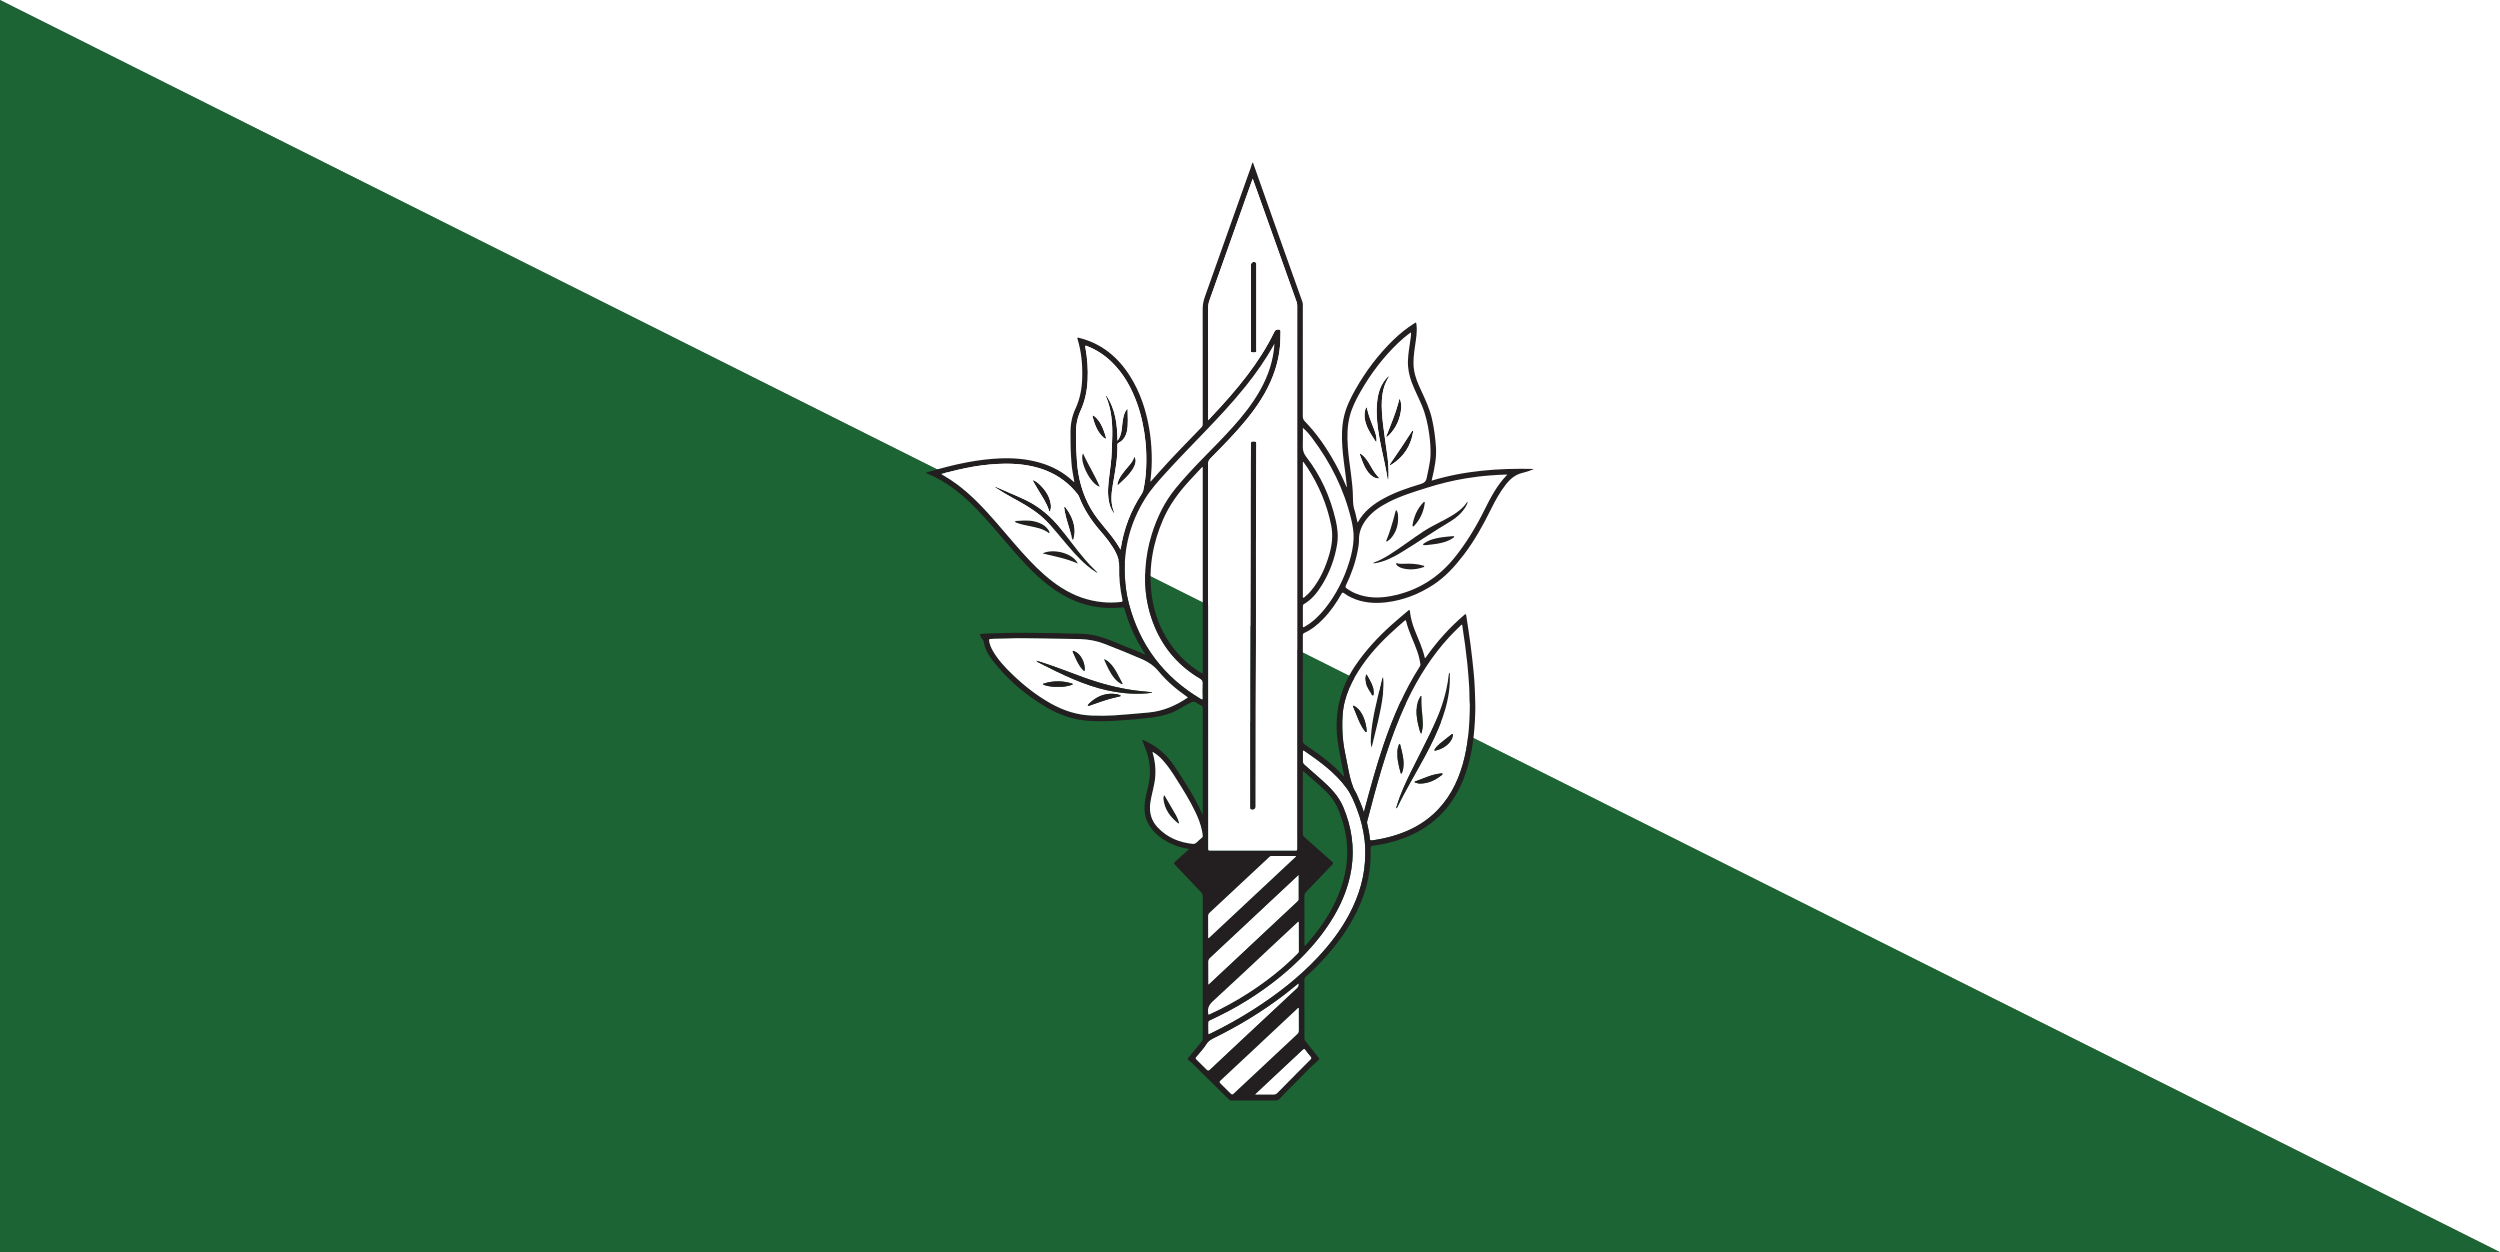 <?xml version="1.0" encoding="UTF-8" standalone="no"?>
<!-- Created with Inkscape (http://www.inkscape.org/) -->

<svg
   xmlns:dc="http://purl.org/dc/elements/1.1/"
   xmlns:cc="http://creativecommons.org/ns#"
   xmlns:rdf="http://www.w3.org/1999/02/22-rdf-syntax-ns#"
   xmlns:svg="http://www.w3.org/2000/svg"
   xmlns="http://www.w3.org/2000/svg"
   xmlns:inkscape="http://www.inkscape.org/namespaces/inkscape"
   version="1.1"
   width="562.5"
   height="281.737"
   id="svg2"
   xml:space="preserve"><rect width="100%" height="100%" fill="#808080" stroke="none"/><defs
     id="defs6"><clipPath
       id="clipPath18"><path
         d="M 0,2253.86 0,0 l 4499.99,0 0,2253.86 -4499.99,0 z"
         inkscape:connector-curvature="0"
         id="path20" /></clipPath></defs><g
     transform="matrix(1.25,0,0,-1.25,0,281.738)"
     id="g10"><g
       transform="scale(0.1,0.1)"
       id="g12"><g
         id="g14"><g
           clip-path="url(#clipPath18)"
           id="g16"><path
             d="M 4499.99,2253.86 4499.99,0 0,2253.86 l 4499.99,0"
             inkscape:connector-curvature="0"
             id="path22"
             style="fill:#ffffff;fill-opacity:1;fill-rule:nonzero;stroke:none" /><path
             d="M 4499.99,0 0,0 0,2253.86 4499.99,0"
             inkscape:connector-curvature="0"
             id="path24"
             style="fill:#1c6434;fill-opacity:1;fill-rule:nonzero;stroke:none" /><path
             d="m 2609.51,1022.96 c 0.39,6.5 0.06,13.04 0.06,20.11 -1.87,-1.01 -1.61,-2.09 -1.73,-2.97 -1.01,-9.74 -2.63,-19.39 -4.83,-28.91 -6.04,-26.311 -16.01,-51.21 -27.69,-75.401 -11.35,-23.559 -23.38,-46.789 -35.03,-70.168 -10.11,-20.34 -19.58,-40.91 -26.15,-62.699 -0.36,-1.172 -1.35,-2.453 -0.36,-4.242 0.57,0.922 1.01,1.48 1.32,2.09 14.99,31.082 32.9,60.589 49.27,90.949 12.14,22.492 23.43,45.39 31.98,69.543 7.04,19.976 11.91,40.468 13.16,61.698 z m -94.09,-126.249 c -0.26,-3.949 0.07,-7.852 0.69,-11.77 1.14,-7.293 2.86,-14.421 4.87,-21.531 0.21,-0.801 0.27,-1.91 1.29,-1.91 0.94,0 1.16,1.051 1.45,1.852 1.08,2.539 1.74,5.128 2.13,7.859 2.02,14.32 -1.89,27.879 -5.32,41.469 -0.18,0.718 -0.18,1.879 -1.28,1.941 -1.08,0 -1.13,-1.141 -1.44,-1.82 -2.15,-5.172 -2.8,-10.551 -2.39,-16.09 z m 32.82,-51.75 c 2.99,-0.902 5.97,-1.672 9.17,-1.473 13.73,0.481 25.59,5.91 36.31,14.211 1.16,0.903 3.37,1.832 2.72,3.289 -0.79,1.731 -2.99,0.66 -4.57,0.481 -15.5,-1.789 -29.39,-8.809 -43.84,-13.879 -0.69,-0.25 -1.58,-0.449 -1.58,-1.25 -0.03,-1.02 1.01,-1.121 1.79,-1.379 z m 9.91,88.23 c 2.36,6.43 2.99,13.051 2.72,19.707 -0.63,15.473 -2.72,30.883 -2.18,46.403 0.03,0.687 0.27,1.619 -0.59,1.879 -1.08,0.39 -1.38,-0.71 -1.8,-1.34 -4.36,-6.828 -6.09,-14.449 -6.51,-22.418 -0.59,-11.942 1.62,-23.512 4.75,-34.942 0.87,-3.171 1.5,-6.449 3.61,-9.289 z m 25.3,-30.55 c 10.27,2.597 19.43,7.078 26.27,15.531 2.78,3.437 4.72,7.41 5.38,11.859 0.11,0.899 0.65,1.969 -0.45,2.539 -0.87,0.469 -1.55,-0.34 -2.18,-0.84 -6.93,-5.429 -13.92,-10.8 -20.69,-16.421 -3.59,-2.957 -6.9,-6.239 -9.26,-10.329 -0.63,-1.128 -1.19,-2.281 0.93,-2.339 z m 48.79,224.279 c 3.67,-22.96 6.72,-45.95 9.11,-69.09 1.39,-13.5 2.32,-27.05 3.19,-40.62 0.74,-11.78 0.12,-23.608 1.19,-32.628 -0.48,-37.781 -3.1,-72.5 -12.78,-106.391 -9.77,-34.16 -25.76,-64.652 -52.19,-89.043 -20.97,-19.316 -45.69,-31.859 -72.86,-39.808 -12.6,-3.731 -25.44,-6.32 -38.43,-8.18 -2.48,-0.351 -3.38,0.391 -3.58,2.539 -0.99,9.59 -2.84,19.082 -5.08,28.461 -0.27,1.141 -0.15,2.422 0.15,3.52 16.54,63.269 33.33,126.461 58.55,186.98 17.65,42.38 39.24,82.57 67.43,118.97 12.81,16.57 26.97,31.89 42.19,46.25 0.66,0.63 1.22,1.79 2.24,1.52 1.17,-0.3 0.72,-1.61 0.87,-2.48"
             inkscape:connector-curvature="0"
             id="path26"
             style="fill:#ffffff;fill-opacity:1;fill-rule:nonzero;stroke:none" /><path
             d="m 2609.72,918.172 c -6.84,-8.453 -16,-12.934 -26.27,-15.531 -2.12,0.058 -1.56,1.211 -0.93,2.339 2.36,4.09 5.67,7.372 9.26,10.329 6.77,5.621 13.76,10.992 20.69,16.421 0.63,0.5 1.31,1.309 2.18,0.84 1.1,-0.57 0.56,-1.64 0.45,-2.539 -0.66,-4.449 -2.6,-8.422 -5.38,-11.859"
             inkscape:connector-curvature="0"
             id="path28"
             style="fill:#231f20;fill-opacity:1;fill-rule:nonzero;stroke:none" /><path
             d="m 2637.26,1340.24 c 1.96,3.05 3.78,6.21 4.6,10.51 -0.87,-0.63 -1.32,-0.84 -1.53,-1.16 -7.25,-10.99 -17.64,-18.3 -28.73,-24.88 -11.8,-7.01 -24.31,-12.71 -36.28,-19.43 -19.08,-10.75 -36.31,-24.28 -54.37,-36.55 -15.29,-10.42 -30.4,-21.17 -48.05,-27.44 -0.45,-0.15 -0.8,-0.48 -0.6,-1.4 2.4,0.32 4.88,0.53 7.26,1.07 15.23,3.43 29.02,10.3 42.2,18.34 30.04,18.35 59.03,38.36 89.33,56.34 10.39,6.18 19.42,14.3 26.17,24.6 z m -141.69,-60.85 c 0.81,-0.66 1.55,0.18 2.2,0.63 1.92,1.4 3.89,2.74 5.5,4.56 10.84,12.19 14.45,26.61 13.08,42.49 -0.24,2.99 -0.8,6.13 -3.08,8.75 -1.04,-1.04 -1.25,-2.18 -1.55,-3.31 -2.51,-10.21 -5.43,-20.28 -8.59,-30.28 -2.22,-6.96 -4.63,-13.82 -7.42,-20.54 -0.29,-0.75 -0.94,-1.67 -0.14,-2.3 z m 26.36,-47.57 c 5.59,-1.94 11.32,-2.72 17.77,-2.8 6.99,0.08 14.36,1.19 21.53,3.7 0.96,0.32 2.45,0.32 2.48,1.61 0.03,1.31 -1.49,1.34 -2.45,1.61 -10.99,3.2 -22.28,3.68 -33.59,3.17 -3.59,-0.18 -7.11,-0.15 -10.66,0.24 -1.26,0.14 -2.99,2 -3.71,0.3 -0.74,-1.77 0.96,-3.29 2.39,-4.42 1.89,-1.47 3.98,-2.6 6.24,-3.41 z m 20.67,77.39 c 0.23,-1.21 -0.39,-2.41 0.8,-2.86 0.9,-0.33 1.59,0.45 2.13,1.04 10.59,11.5 16.95,24.97 18.95,40.5 0.09,0.86 0.48,2.06 -0.62,2.53 -0.93,0.39 -1.5,-0.56 -2.06,-1.13 -10.84,-11.35 -16.58,-25.14 -19.2,-40.08 z m 19.05,-35.74 c 0.54,-1.52 2.77,-0.44 4.63,-0.86 6.36,0.78 13.13,1.28 19.82,2.42 10.36,1.73 20.52,4.33 29.33,10.57 0.83,0.6 2.27,1.2 1.96,2.27 -0.38,1.47 -2.03,0.99 -3.1,0.86 -6.62,-0.59 -13.28,-1.04 -19.86,-2.06 -10.5,-1.64 -20.87,-4 -29.89,-10.09 -1.19,-0.81 -3.46,-1.55 -2.89,-3.11 z m 151.53,126.13 c -18.78,-19.08 -30.24,-41.65 -41.53,-64.31 -14.81,-29.83 -31.92,-58.14 -52.73,-84.21 -29.83,-37.35 -67.9,-61 -114.81,-70.05 -21.65,-4.15 -43.18,-3.88 -63.99,4.66 -5.68,2.33 -10.87,5.43 -15.92,8.9 -2.35,1.64 -2.83,3.1 -1.49,5.88 9.53,19.74 16.93,40.22 21.05,61.81 1.26,6.56 2.51,13.2 2.39,19.86 -0.24,14.63 5.34,26.96 14.15,38.07 10.39,13.1 23.98,22.06 38.65,29.65 22.17,11.43 45.94,18.63 69.59,26.12 22.88,7.26 46.14,12.96 69.82,16.88 15.17,2.5 30.43,4.35 45.77,5.4 8.21,0.54 16.4,1.22 24.64,1.34 1.16,0.03 2.32,0 4.41,0"
             inkscape:connector-curvature="0"
             id="path30"
             style="fill:#ffffff;fill-opacity:1;fill-rule:nonzero;stroke:none" /><path
             d="m 2566.28,1272.61 c -1.86,0.42 -4.09,-0.66 -4.63,0.86 -0.57,1.56 1.7,2.3 2.89,3.11 9.02,6.09 19.39,8.45 29.89,10.09 6.58,1.02 13.24,1.47 19.86,2.06 1.07,0.13 2.72,0.61 3.1,-0.86 0.31,-1.07 -1.13,-1.67 -1.96,-2.27 -8.81,-6.24 -18.97,-8.84 -29.33,-10.57 -6.69,-1.14 -13.46,-1.64 -19.82,-2.42"
             inkscape:connector-curvature="0"
             id="path32"
             style="fill:#231f20;fill-opacity:1;fill-rule:nonzero;stroke:none" /><path
             d="m 2558.15,933.191 c -2.11,2.84 -2.74,6.118 -3.61,9.289 -3.13,11.43 -5.34,23 -4.75,34.942 0.42,7.969 2.15,15.59 6.51,22.418 0.42,0.63 0.72,1.73 1.8,1.34 0.86,-0.26 0.62,-1.192 0.59,-1.879 -0.54,-15.52 1.55,-30.93 2.18,-46.403 0.27,-6.656 -0.36,-13.277 -2.72,-19.707"
             inkscape:connector-curvature="0"
             id="path34"
             style="fill:#231f20;fill-opacity:1;fill-rule:nonzero;stroke:none" /><path
             d="m 2557.41,843.488 c -3.2,-0.199 -6.18,0.571 -9.17,1.473 -0.78,0.258 -1.82,0.359 -1.79,1.379 0,0.801 0.89,1 1.58,1.25 14.45,5.07 28.34,12.09 43.84,13.879 1.58,0.179 3.78,1.25 4.57,-0.481 0.65,-1.457 -1.56,-2.386 -2.72,-3.289 -10.72,-8.301 -22.58,-13.73 -36.31,-14.211"
             inkscape:connector-curvature="0"
             id="path36"
             style="fill:#231f20;fill-opacity:1;fill-rule:nonzero;stroke:none" /><path
             d="m 2564.48,1347.89 c -2,-15.53 -8.36,-29 -18.95,-40.5 -0.54,-0.59 -1.23,-1.37 -2.13,-1.04 -1.19,0.45 -0.57,1.65 -0.8,2.86 2.62,14.94 8.36,28.73 19.2,40.08 0.56,0.57 1.13,1.52 2.06,1.13 1.1,-0.47 0.71,-1.67 0.62,-2.53"
             inkscape:connector-curvature="0"
             id="path38"
             style="fill:#231f20;fill-opacity:1;fill-rule:nonzero;stroke:none" /><path
             d="m 2517.81,912.801 c 0.31,0.679 0.36,1.82 1.44,1.82 1.1,-0.062 1.1,-1.223 1.28,-1.941 3.43,-13.59 7.34,-27.149 5.32,-41.469 -0.39,-2.731 -1.05,-5.32 -2.13,-7.859 -0.29,-0.801 -0.51,-1.852 -1.45,-1.852 -1.02,0 -1.08,1.109 -1.29,1.91 -2.01,7.11 -3.73,14.238 -4.87,21.531 -0.62,3.918 -0.95,7.821 -0.69,11.77 -0.41,5.539 0.24,10.918 2.39,16.09"
             inkscape:connector-curvature="0"
             id="path40"
             style="fill:#231f20;fill-opacity:1;fill-rule:nonzero;stroke:none" /><path
             d="m 2564.37,891.719 c -16.37,-30.36 -34.28,-59.867 -49.27,-90.949 -0.31,-0.61 -0.75,-1.168 -1.32,-2.09 -0.99,1.789 0,3.07 0.36,4.242 6.57,21.789 16.04,42.359 26.15,62.699 11.65,23.379 23.68,46.609 35.03,70.168 11.68,24.191 21.65,49.09 27.69,75.401 2.2,9.52 3.82,19.17 4.83,28.91 0.12,0.88 -0.14,1.96 1.73,2.97 0,-7.07 0.33,-13.61 -0.06,-20.11 -1.25,-21.23 -6.12,-41.722 -13.16,-61.698 -8.55,-24.153 -19.84,-47.051 -31.98,-69.543"
             inkscape:connector-curvature="0"
             id="path42"
             style="fill:#231f20;fill-opacity:1;fill-rule:nonzero;stroke:none" /><path
             d="m 2513.3,1239.65 c 0.72,1.7 2.45,-0.16 3.71,-0.3 3.55,-0.39 7.07,-0.42 10.66,-0.24 11.31,0.51 22.6,0.03 33.59,-3.17 0.96,-0.27 2.48,-0.3 2.45,-1.61 -0.03,-1.29 -1.52,-1.29 -2.48,-1.61 -7.17,-2.51 -14.54,-3.62 -21.53,-3.7 -6.45,0.08 -12.18,0.86 -17.77,2.8 -2.26,0.81 -4.35,1.94 -6.24,3.41 -1.43,1.13 -3.13,2.65 -2.39,4.42"
             inkscape:connector-curvature="0"
             id="path44"
             style="fill:#231f20;fill-opacity:1;fill-rule:nonzero;stroke:none" /><path
             d="m 2543.31,1474.94 c -4.21,-24.51 -16.99,-43.35 -37.77,-56.88 -0.89,-0.57 -1.91,-0.99 -2.89,-1.41 -0.28,-0.11 -0.63,0 -0.99,0.03 -0.36,1.47 0.63,2.3 1.25,3.23 12.7,18.36 25.21,36.85 37.15,55.66 0.15,0.2 0.23,0.44 0.42,0.59 0.86,0.84 1.13,3.02 2.6,2.36 1.3,-0.54 0.45,-2.32 0.23,-3.58"
             inkscape:connector-curvature="0"
             id="path46"
             style="fill:#231f20;fill-opacity:1;fill-rule:nonzero;stroke:none" /><path
             d="m 2487.54,1511.64 c 0.83,-13.92 2.66,-27.74 4.59,-41.53 1.88,-13.09 3.74,-26.16 5.47,-39.27 1.67,-12.57 2.12,-25.2 1.67,-37.83 -0.03,-0.9 0.21,-1.98 -1.4,-2.6 -0.75,4.48 -1.43,8.86 -2.24,13.25 -3.88,21.09 -9.14,41.9 -12.85,63.04 -3.25,18.72 -5.6,37.53 -4.53,56.55 0.99,17.35 4.39,34.1 15.85,48.07 1.86,2.28 3.7,4.61 6.72,5.71 -4.03,-6.6 -7.58,-13.32 -9.7,-20.73 -4.22,-14.65 -4.48,-29.59 -3.58,-44.66"
             inkscape:connector-curvature="0"
             id="path48"
             style="fill:#231f20;fill-opacity:1;fill-rule:nonzero;stroke:none" /><path
             d="m 2497.77,1280.02 c -0.65,-0.45 -1.39,-1.29 -2.2,-0.63 -0.8,0.63 -0.15,1.55 0.14,2.3 2.79,6.72 5.2,13.58 7.42,20.54 3.16,10 6.08,20.07 8.59,30.28 0.3,1.13 0.51,2.27 1.55,3.31 2.28,-2.62 2.84,-5.76 3.08,-8.75 1.37,-15.88 -2.24,-30.3 -13.08,-42.49 -1.61,-1.82 -3.58,-3.16 -5.5,-4.56"
             inkscape:connector-curvature="0"
             id="path50"
             style="fill:#231f20;fill-opacity:1;fill-rule:nonzero;stroke:none" /><path
             d="m 2497.24,1468.1 c -0.45,-0.32 -0.99,-0.53 -1.53,-0.83 -0.86,1.76 0.22,2.95 0.73,4.21 7.37,19.08 15.52,37.92 20.72,57.78 0.35,1.37 0.68,2.78 1.04,4.15 0.18,0.77 -0.03,1.93 1.08,1.97 1.04,0.06 1.13,-1.08 1.34,-1.82 1.37,-4.84 2.03,-9.83 1.55,-14.85 -1.79,-18.51 -8.81,-34.69 -21.92,-48.07 -0.92,-0.93 -1.97,-1.73 -3.01,-2.54"
             inkscape:connector-curvature="0"
             id="path52"
             style="fill:#231f20;fill-opacity:1;fill-rule:nonzero;stroke:none" /><path
             d="m 2472.9,1241.29 c 17.65,6.27 32.76,17.02 48.05,27.44 18.06,12.27 35.29,25.8 54.37,36.55 11.97,6.72 24.48,12.42 36.28,19.43 11.09,6.58 21.48,13.89 28.73,24.88 0.21,0.32 0.66,0.53 1.53,1.16 -0.82,-4.3 -2.64,-7.46 -4.6,-10.51 -6.75,-10.3 -15.78,-18.42 -26.17,-24.6 -30.3,-17.98 -59.29,-37.99 -89.33,-56.34 -13.18,-8.04 -26.97,-14.91 -42.2,-18.34 -2.38,-0.54 -4.86,-0.75 -7.26,-1.07 -0.2,0.92 0.15,1.25 0.6,1.4"
             inkscape:connector-curvature="0"
             id="path54"
             style="fill:#231f20;fill-opacity:1;fill-rule:nonzero;stroke:none" /><path
             d="m 2468.54,908.531 c -1.58,7.321 -1.25,13.617 -0.86,19.86 2.03,32.429 10.72,63.57 17.95,95.039 1.01,4.33 1.52,8.83 4.03,13.08 0.32,-2.93 0.8,-5.8 0.89,-8.75 0.36,-10.87 -0.75,-21.68 -2.3,-32.401 -4.06,-27.82 -11.61,-54.968 -18.09,-82.269 -0.21,-0.942 -0.51,-1.84 -0.81,-2.77 -0.12,-0.328 -0.3,-0.629 -0.81,-1.789"
             inkscape:connector-curvature="0"
             id="path56"
             style="fill:#231f20;fill-opacity:1;fill-rule:nonzero;stroke:none" /><path
             d="m 2457.05,1497.57 c -1.83,8.69 -0.93,18.04 2.41,23.39 0.33,-0.36 0.81,-0.64 0.9,-0.99 2.78,-14.04 8.52,-27.02 13.53,-40.31 2.51,-6.69 4.63,-13.53 3.7,-21.68 -2.53,2.12 -3.49,4.45 -4.84,6.51 -6.71,10.3 -13.16,20.78 -15.7,33.08"
             inkscape:connector-curvature="0"
             id="path58"
             style="fill:#231f20;fill-opacity:1;fill-rule:nonzero;stroke:none" /><path
             d="m 2458.45,1038.89 c 0.53,1.64 1.59,1.8 2.42,0.28 5.34,-9.68 11.74,-18.91 12.09,-30.31 -0.24,-2.6 0.72,-6.13 -1.46,-6.84 -2.18,-0.74 -3.01,2.81 -4.21,4.6 -5.43,7.94 -10.03,16.24 -9.98,26.31 0.03,2.06 0.51,4.03 1.14,5.96"
             inkscape:connector-curvature="0"
             id="path60"
             style="fill:#231f20;fill-opacity:1;fill-rule:nonzero;stroke:none" /><path
             d="m 2488.25,995.359 c 1.55,10.721 2.66,21.531 2.3,32.401 -0.09,2.95 -0.57,5.82 -0.89,8.75 -2.51,-4.25 -3.02,-8.75 -4.03,-13.08 -7.23,-31.469 -15.92,-62.61 -17.95,-95.039 -0.39,-6.243 -0.72,-12.539 0.86,-19.86 0.51,1.16 0.69,1.461 0.81,1.789 0.3,0.93 0.6,1.828 0.81,2.77 6.48,27.301 14.03,54.449 18.09,82.269 z m -46.22,-29.078 c 4,-9.832 7.85,-19.742 14.6,-28.133 0.68,-0.867 1.38,-2.449 2.63,-1.968 1.28,0.511 0.45,2.121 0.71,3.34 -0.77,8.011 -2.54,15.89 -5.7,23.39 -3.4,7.91 -7.97,14.949 -15.53,19.578 -0.86,0.512 -1.9,1.621 -2.86,0.903 -1.08,-0.801 0,-1.981 0.36,-2.891 1.88,-4.73 3.88,-9.48 5.79,-14.219 z m 12.93,-174.32 c -3.58,11.551 -8.24,21.488 -12.54,31.59 -1.77,4.269 -4.63,8.058 -6.37,12.418 -5.16,12.922 -7.88,26.492 -10.39,40.07 -2.53,13.981 -5.99,27.742 -7.73,41.84 -1.94,16.269 -2.35,32.582 -1.22,48.902 2.32,34.109 17.02,63.309 36.07,90.659 18.72,26.96 41.95,49.8 66.5,71.37 2.96,2.59 5.96,5.13 8.92,7.73 1.22,1.05 2.37,1.49 2.84,-0.6 4.51,-19.29 13.98,-36.75 20.37,-55.39 2.51,-7.34 4.26,-14.87 5.31,-22.57 0.21,-1.47 -0.36,-2.54 -1.05,-3.68 -27.92,-43.74 -48.16,-91.011 -64.91,-139.98 -13.32,-39 -24.13,-78.679 -34.75,-118.449 -0.28,-1.019 -0.57,-2.062 -1.05,-3.91 z m 2.35,240.969 c -0.05,-10.07 4.55,-18.37 9.98,-26.31 1.2,-1.79 2.03,-5.34 4.21,-4.6 2.18,0.71 1.22,4.24 1.46,6.84 -0.35,11.4 -6.75,20.63 -12.09,30.31 -0.83,1.52 -1.89,1.36 -2.42,-0.28 -0.63,-1.93 -1.11,-3.9 -1.14,-5.96"
             inkscape:connector-curvature="0"
             id="path62"
             style="fill:#ffffff;fill-opacity:1;fill-rule:nonzero;stroke:none" /><path
             d="m 2178.96,393.559 c -4.27,-2.09 -4.24,-2.149 -4.24,2.761 -0.03,5.371 0.09,10.739 -0.06,16.121 -0.06,2.418 0.6,3.821 2.99,4.95 23.08,10.691 45.63,22.429 67.21,35.961 30.04,18.777 58.32,39.886 84.3,64.039 28.24,26.25 53.12,55.218 72.59,88.629 15.13,26.011 26.03,53.66 30.72,83.519 6.07,38.633 0.51,75.66 -14.6,111.641 -8.27,19.652 -22.48,34.101 -37.8,47.902 -10.57,9.52 -21.26,18.84 -31.98,28.207 -2.15,1.859 -3.11,3.891 -3.01,6.781 0.17,5.641 0.09,11.231 0.06,16.852 -0.03,2.289 0.65,2.859 2.68,1.457 28.07,-19.328 55.69,-39.27 76.12,-67.25 8.24,-11.258 13.4,-24.188 18.41,-37.059 7.23,-18.691 11.89,-38.031 14.13,-57.922 0.83,-7.468 1.14,-14.988 0.95,-22.519 0.1,-38.93 -10.59,-75.09 -28.69,-109.277 -15.11,-28.614 -34.58,-54.051 -56.64,-77.582 -34.13,-36.372 -73.19,-66.668 -115.05,-93.489 -25.17,-16.121 -51.21,-30.66 -78.09,-43.722"
             inkscape:connector-curvature="0"
             id="path64"
             style="fill:#ffffff;fill-opacity:1;fill-rule:nonzero;stroke:none" /><path
             d="m 2448,1434.84 c -0.27,0.71 -0.99,1.64 -0.12,2.27 0.81,0.56 1.58,-0.18 2.27,-0.63 3.1,-2.03 5.7,-4.68 8,-7.59 3.82,-4.77 6.9,-10 9.92,-15.31 4.23,-7.44 8.89,-14.6 15.19,-20.7 -6.86,-0.77 -12,2.3 -16.54,6.58 -6.78,6.35 -10.71,14.51 -14.06,22.99 -1.62,4.12 -3.14,8.24 -4.66,12.39"
             inkscape:connector-curvature="0"
             id="path66"
             style="fill:#231f20;fill-opacity:1;fill-rule:nonzero;stroke:none" /><path
             d="m 2443.55,1313.52 c -0.98,4.24 -1.91,8.39 -2.9,12.51 -0.62,2.66 -1.1,5.4 -2.03,7.97 -2.89,7.95 -3.31,16.09 -3.34,24.52 -0.06,13.94 -1.68,27.82 -3.43,41.65 -2.15,16.78 -4.72,33.51 -5.85,50.4 -1.21,18.43 -1.05,36.73 3.67,54.73 4.06,15.5 11.32,29.66 19.14,43.45 18.57,32.7 41.14,62.35 68.38,88.36 6.89,6.57 14.18,12.72 22.27,18.57 0.99,-4.5 -0.06,-8.63 -0.62,-12.6 -1.83,-12.75 -4.04,-25.44 -4.54,-38.34 -0.51,-13.38 2.15,-26.31 6.74,-38.85 5.29,-14.36 12.57,-27.85 18.42,-41.95 7,-16.87 10.91,-34.52 13.29,-52.58 1.62,-12.31 2.6,-24.67 2.15,-37.09 -0.45,-13.56 -4.29,-26.54 -6.63,-39.77 -1.28,-7.25 -4.74,-10 -11.49,-12.01 -22.76,-6.78 -45.27,-14.42 -66.23,-25.88 -18.96,-10.34 -35.59,-23.2 -46.25,-42.56 -0.09,-0.17 -0.36,-0.26 -0.75,-0.53 z m 9.11,108.93 c 3.35,-8.48 7.28,-16.64 14.06,-22.99 4.54,-4.28 9.68,-7.35 16.54,-6.58 -6.3,6.1 -10.96,13.26 -15.19,20.7 -3.02,5.31 -6.1,10.54 -9.92,15.31 -2.3,2.91 -4.9,5.56 -8,7.59 -0.69,0.45 -1.46,1.19 -2.27,0.63 -0.87,-0.63 -0.15,-1.56 0.12,-2.27 1.52,-4.15 3.04,-8.27 4.66,-12.39 z m 4.39,75.12 c 2.54,-12.3 8.99,-22.78 15.7,-33.08 1.35,-2.06 2.31,-4.39 4.84,-6.51 0.93,8.15 -1.19,14.99 -3.7,21.68 -5.01,13.29 -10.75,26.27 -13.53,40.31 -0.09,0.35 -0.57,0.63 -0.9,0.99 -3.34,-5.35 -4.24,-14.7 -2.41,-23.39 z m 21.2,25.68 c -1.07,-19.02 1.28,-37.83 4.53,-56.55 3.71,-21.14 8.97,-41.95 12.85,-63.04 0.81,-4.39 1.49,-8.77 2.24,-13.25 1.61,0.62 1.37,1.7 1.4,2.6 0.45,12.63 0,25.26 -1.67,37.83 -1.73,13.11 -3.59,26.18 -5.47,39.27 -1.93,13.79 -3.76,27.61 -4.59,41.53 -0.9,15.07 -0.64,30.01 3.58,44.66 2.12,7.41 5.67,14.13 9.7,20.73 -3.02,-1.1 -4.86,-3.43 -6.72,-5.71 -11.46,-13.97 -14.86,-30.72 -15.85,-48.07 z m 18.19,-51.77 c -0.51,-1.26 -1.59,-2.45 -0.73,-4.21 0.54,0.3 1.08,0.51 1.53,0.83 1.04,0.81 2.09,1.61 3.01,2.54 13.11,13.38 20.13,29.56 21.92,48.07 0.48,5.02 -0.18,10.01 -1.55,14.85 -0.21,0.74 -0.3,1.88 -1.34,1.82 -1.11,-0.04 -0.9,-1.2 -1.08,-1.97 -0.36,-1.37 -0.69,-2.78 -1.04,-4.15 -5.2,-19.86 -13.35,-38.7 -20.72,-57.78 z m 5.22,-54.8 c 0.36,-0.03 0.71,-0.14 0.99,-0.03 0.98,0.42 2,0.84 2.89,1.41 20.78,13.53 33.56,32.37 37.77,56.88 0.22,1.26 1.07,3.04 -0.23,3.58 -1.47,0.66 -1.74,-1.52 -2.6,-2.36 -0.19,-0.15 -0.27,-0.39 -0.42,-0.59 -11.94,-18.81 -24.45,-37.3 -37.15,-55.66 -0.62,-0.93 -1.61,-1.76 -1.25,-3.23"
             inkscape:connector-curvature="0"
             id="path68"
             style="fill:#ffffff;fill-opacity:1;fill-rule:nonzero;stroke:none" /><path
             d="m 2435.88,983.391 c 0.96,0.718 2,-0.391 2.86,-0.903 7.56,-4.629 12.13,-11.668 15.53,-19.578 3.16,-7.5 4.93,-15.379 5.7,-23.39 -0.26,-1.219 0.57,-2.829 -0.71,-3.34 -1.25,-0.481 -1.95,1.101 -2.63,1.968 -6.75,8.391 -10.6,18.301 -14.6,28.133 -1.91,4.739 -3.91,9.489 -5.79,14.219 -0.36,0.91 -1.44,2.09 -0.36,2.891"
             inkscape:connector-curvature="0"
             id="path70"
             style="fill:#231f20;fill-opacity:1;fill-rule:nonzero;stroke:none" /><path
             d="m 2344.57,364.219 c 2.44,2.293 3.67,2.351 5.61,-0.508 2.78,-4.012 5.91,-7.789 9.11,-11.5 1.85,-2.121 1.91,-3.582 -0.21,-5.641 -7.86,-7.679 -15.53,-15.531 -23.26,-23.351 -12.19,-12.297 -24.39,-24.52 -36.49,-36.938 -2.09,-2.152 -4.27,-2.98 -7.26,-2.949 -10.83,0.109 -21.67,0.059 -32.54,0.059 -0.13,0.289 -0.24,0.531 -0.36,0.859 4.86,4.539 9.67,9.109 14.54,13.68 23.64,22.062 47.33,44.101 70.86,66.289"
             inkscape:connector-curvature="0"
             id="path72"
             style="fill:#ffffff;fill-opacity:1;fill-rule:nonzero;stroke:none" /><path
             d="m 2349.35,1126.41 c -4.13,-2.35 -4.21,-2.32 -4.21,2.22 0,11.1 0,22.21 0,33.32 -0.03,1.85 0.03,3.55 1.93,4.63 14.42,8.33 24.28,21.02 32.76,34.87 13.62,22.25 22.54,46.29 26.84,72 2.61,15.19 0.84,30.19 -2.63,45.02 -9.69,41.21 -26.57,79.16 -52.52,112.69 -4.83,6.27 -6.83,12.19 -6.51,19.8 0.45,10.96 0.13,21.95 0.13,32.91 6.69,-5.73 12.06,-12.25 17.14,-18.99 32.69,-43.57 56.72,-91.34 69.6,-144.46 2.87,-11.95 5.13,-24.07 4.59,-36.43 -0.62,-13.98 -3.52,-27.65 -7.64,-41.03 -9.46,-30.64 -23.5,-58.94 -43.51,-84.11 -10.17,-12.79 -21.71,-24.16 -35.97,-32.44"
             inkscape:connector-curvature="0"
             id="path74"
             style="fill:#ffffff;fill-opacity:1;fill-rule:nonzero;stroke:none" /><path
             d="m 2174.72,483.98 c -0.03,13.02 0.07,26.071 -0.09,39.051 -0.03,2.957 1.11,4.879 3.17,6.778 27.05,25.3 54.05,50.562 81.07,75.851 25.62,24.031 51.24,47.988 76.89,71.942 0.41,0.378 0.89,0.707 1.99,1.546 0,-15.238 0,-29.687 0,-44.128 0,-1.59 -0.94,-2.598 -2.02,-3.622 -21.17,-19.828 -42.34,-39.648 -63.54,-59.476 -13.23,-12.391 -26.46,-24.813 -39.72,-37.211 -18.99,-17.762 -38.01,-35.5 -57,-53.301 -1.22,0.692 -0.75,1.762 -0.75,2.57"
             inkscape:connector-curvature="0"
             id="path76"
             style="fill:#ffffff;fill-opacity:1;fill-rule:nonzero;stroke:none" /><path
             d="m 2178.01,328.359 c -2.3,-2.16 -3.91,-2.449 -6.18,-0.129 -6.19,6.329 -12.45,12.579 -18.81,18.692 -1.82,1.738 -1.35,2.867 -0.04,4.449 6.37,7.738 13.47,15.051 18.73,23.5 3.76,6.039 9.13,8.52 14.75,11.348 44.4,21.922 86.56,47.543 125.88,77.691 7.77,5.981 15.3,12.25 22.94,18.371 0.6,0.508 1.25,0.989 2.09,1.61 1.02,-3.731 0.18,-6.289 -2.54,-8.801 -36.22,-33.738 -72.38,-67.578 -108.54,-101.41 -16.12,-15.078 -32.25,-30.16 -48.28,-45.321"
             inkscape:connector-curvature="0"
             id="path78"
             style="fill:#ffffff;fill-opacity:1;fill-rule:nonzero;stroke:none" /><path
             d="m 2292.23,1632.09 c 0.56,1.05 1.16,2.06 1.75,3.11 -1.72,-30.04 -11.14,-57.69 -25.74,-83.73 -13.52,-24.09 -30.57,-45.56 -48.97,-66.05 -17.61,-19.65 -36.31,-38.28 -54.7,-57.18 -16.81,-17.29 -33.29,-34.88 -48.58,-53.57 -19.89,-24.31 -33.21,-52.02 -42.61,-81.72 -6.66,-21.03 -10.45,-42.53 -11.76,-64.56 -2.13,-36.01 3.16,-70.71 17.34,-103.86 16.9,-39.41 43.96,-70.11 80.92,-91.93 3.73,-2.21 5.41,-4.45 5.17,-8.93 -0.39,-8.69 -0.18,-17.41 -0.06,-26.158 0.03,-2.723 -0.21,-3.852 -3.23,-2.032 -66.79,39.65 -110.27,96.96 -129.86,172.2 -4.18,16.07 -6.36,32.46 -7.16,49.09 -2.42,50.52 9.88,97.11 36.7,139.96 10.03,16.06 22.54,30.12 35.2,44.1 22.93,25.32 46.76,49.77 70.44,74.35 25.92,26.93 51.51,54.16 74.92,83.37 18.63,23.23 35.71,47.5 50.23,73.54"
             inkscape:connector-curvature="0"
             id="path80"
             style="fill:#ffffff;fill-opacity:1;fill-rule:nonzero;stroke:none" /><path
             d="m 2293.98,1635.2 c -0.59,-1.05 -1.19,-2.06 -1.75,-3.11 -14.52,-26.04 -31.6,-50.31 -50.23,-73.54 -23.41,-29.21 -49,-56.44 -74.92,-83.37 -23.68,-24.58 -47.51,-49.03 -70.44,-74.35 -12.66,-13.98 -25.17,-28.04 -35.2,-44.1 -26.82,-42.85 -39.12,-89.44 -36.7,-139.96 0.8,-16.63 2.98,-33.02 7.16,-49.09 19.59,-75.24 63.07,-132.55 129.86,-172.2 3.02,-1.82 3.26,-0.691 3.23,2.032 -0.12,8.748 -0.33,17.468 0.06,26.158 0.24,4.48 -1.44,6.72 -5.17,8.93 -36.96,21.82 -64.02,52.52 -80.92,91.93 -14.18,33.15 -19.47,67.85 -17.34,103.86 1.31,22.03 5.1,43.53 11.76,64.56 9.4,29.7 22.72,57.41 42.61,81.72 15.29,18.69 31.77,36.28 48.58,53.57 18.39,18.9 37.09,37.53 54.7,57.18 18.4,20.49 35.45,41.96 48.97,66.05 14.6,26.04 24.02,53.69 25.74,83.73 z m 38.85,-922.97 c -0.14,0.27 -0.33,0.571 -0.48,0.86 -14.65,0 -29.32,0 -44.01,0 -1.76,0 -2.83,-1.07 -3.97,-2.149 -9.71,-9.043 -19.38,-18.062 -29.05,-27.101 -26.01,-24.281 -51.96,-48.621 -78,-72.84 -1.94,-1.781 -2.69,-3.668 -2.66,-6.27 0.09,-12.14 0.03,-24.332 0.06,-36.511 0,-0.989 -0.47,-2.16 0.78,-3.168 52.46,49.058 104.9,98.121 157.33,147.179 z m 4.92,-77.21 c 0,14.441 0,28.89 0,44.128 -1.1,-0.839 -1.58,-1.168 -1.99,-1.546 -25.65,-23.954 -51.27,-47.911 -76.89,-71.942 -27.02,-25.289 -54.02,-50.551 -81.07,-75.851 -2.06,-1.899 -3.2,-3.821 -3.17,-6.778 0.16,-12.98 0.06,-26.031 0.09,-39.051 0,-0.808 -0.47,-1.878 0.75,-2.57 18.99,17.801 38.01,35.539 57,53.301 13.26,12.398 26.49,24.82 39.72,37.211 21.2,19.828 42.37,39.648 63.54,59.476 1.08,1.024 2.02,2.032 2.02,3.622 z m 55.19,621.64 c 4.83,16.88 6.66,33.86 3.25,51.27 -7.37,37.48 -22.03,71.96 -42.69,104.01 -2.37,3.64 -4.99,7.13 -7.5,10.68 -0.3,-0.08 -0.57,-0.17 -0.86,-0.26 0,-1.5 0,-3.02 0,-4.51 0,-78.33 0,-156.67 0,-235.03 0,-0.48 -0.06,-0.95 0,-1.43 0.11,-1.14 -0.57,-2.75 0.53,-3.32 1.37,-0.71 2.3,0.93 3.26,1.67 4.03,3.2 7.67,6.84 10.95,10.81 16.13,19.47 26.16,42.02 33.06,66.11 z m 10.42,-626.34 c 15.53,32.789 23.92,67.039 21.14,103.621 -1.55,20.661 -6.69,40.36 -14.22,59.598 -5.43,13.981 -13.49,25.981 -24.21,36.34 -8.33,8.062 -16.99,15.793 -25.74,23.351 -4.8,4.18 -9.62,8.418 -14.42,12.661 -1.11,-1.141 -0.77,-2.09 -0.77,-2.981 0,-36.699 0,-73.371 -0.06,-110.039 0,-2.391 0.89,-3.91 2.65,-5.5 16.61,-14.723 33.12,-29.59 49.72,-44.312 2.21,-1.969 2.77,-3.278 0.41,-5.7 -15.67,-16.238 -31.14,-32.687 -46.79,-48.918 -2.14,-2.261 -3.16,-4.441 -3.13,-7.57 0.09,-28.551 0.03,-57.09 0.09,-85.609 0,-1.231 -0.51,-2.641 1.07,-4.223 0.93,1.172 1.77,2.34 2.73,3.41 20.42,23.09 38.31,47.93 51.53,75.871 z m 356.62,779.53 c 0,-0.24 0,-0.48 0,-0.72 -6.37,-2.75 -13.03,-4.87 -19.71,-6.45 -13.26,-3.16 -22.52,-11.44 -30.48,-21.8 -10.25,-13.31 -18.32,-27.98 -25.72,-42.97 -14.36,-29.05 -29.98,-57.36 -49.74,-83.16 -15.62,-20.39 -32.7,-39.32 -54.41,-53.47 -25.8,-16.81 -53.84,-27.81 -84.44,-31.51 -21.53,-2.62 -42.67,-0.95 -62.71,8.33 -4.77,2.24 -9.34,4.81 -13.52,8.04 -2.15,1.64 -3.11,1.49 -4.51,-0.99 -9.14,-16.28 -19.68,-31.59 -32.73,-45.09 -10.03,-10.39 -21.08,-19.41 -34.3,-25.44 -2.37,-1.07 -2.6,-2.72 -2.6,-4.9 0.03,-14.2 0.03,-28.42 0.03,-42.63 0,-48.59 0.03,-97.199 -0.09,-145.809 0,-3.621 1.04,-5.851 4.08,-7.91 19.11,-12.902 38.05,-26.07 54.94,-41.84 4.96,-4.57 9.39,-9.761 14.02,-14.722 0.38,0.273 0.77,0.57 1.16,0.832 -1.29,6.488 -2.66,12.929 -3.83,19.418 -2.77,15.472 -6.39,30.781 -8.14,46.461 -5.39,47.781 4.89,91.6 31.85,131.65 18.66,27.77 41.18,51.99 65.97,74.2 9.3,8.36 18.98,16.36 28.54,24.52 0.92,0.8 1.91,2.26 3.28,1.73 1.31,-0.57 0.99,-2.27 1.14,-3.55 1.32,-11.11 4.29,-21.74 8.36,-32.14 6.51,-16.62 14.48,-32.74 18.25,-50.37 1.79,-0.12 2.05,1.32 2.68,2.19 19.53,27.79 42.1,52.78 67.9,74.91 3.08,2.63 3.5,2.6 4.13,-1.49 2.59,-16.96 5.28,-33.92 7.49,-50.89 2.14,-16.41 3.97,-32.9 5.61,-49.38 1.07,-10.81 1.86,-21.65 2.24,-32.43 0.48,-13.95 1.2,-27.95 0.72,-41.9 -1.2,-36.629 -4.99,-72.82 -16.93,-107.73 -10.28,-30.039 -25.69,-56.969 -48.91,-78.981 -18.1,-17.16 -39.09,-29.699 -62.38,-38.48 -17.91,-6.777 -36.43,-11.258 -55.42,-13.738 -2.92,-0.36 -4.92,-0.993 -4.78,-4.922 2.51,-59.11 -18.09,-110.809 -51.33,-158.348 -14.54,-20.812 -31.3,-39.781 -49.23,-57.66 -5.08,-5.051 -10.4,-9.852 -15.75,-14.672 -1.9,-1.73 -2.77,-3.547 -2.77,-6.148 0.09,-34.782 0.06,-69.539 0.03,-104.301 0,-2.258 0.59,-4.09 2.06,-5.879 7.82,-9.762 15.56,-19.641 23.35,-29.473 1.2,-1.519 2.15,-2.597 0.03,-4.386 -15.95,-13.563 -29.83,-29.231 -44.73,-43.864 -8.87,-8.687 -17.47,-17.648 -26.13,-26.547 -1.64,-1.671 -3.31,-2.332 -5.67,-2.332 -26.88,0.09 -53.75,0.063 -80.62,0 -1.82,0 -3.02,0.571 -4.33,1.883 -18.16,18.008 -36.34,35.899 -54.62,53.809 -5.97,5.828 -11.58,12.039 -18.18,17.23 -1.82,1.461 -1.2,2.719 0.03,4.207 7.82,9.492 15.56,19.051 23.44,28.492 1.61,1.942 2.6,3.79 2.21,6.469 -0.33,2.09 0.12,4.242 0.12,6.403 0,82.757 0,165.539 0.09,248.308 0,3.5 -1.07,5.942 -3.5,8.481 -15.67,16.359 -31.17,32.941 -46.88,49.328 -2.06,2.152 -1.72,3.281 0.36,5.101 7.56,6.539 15,13.289 22.46,19.981 0.87,0.781 1.79,1.488 3.34,2.84 -10.87,1.757 -20.51,4.211 -29.68,8.257 -17.85,7.891 -33.23,18.762 -43.39,35.961 -7.19,12.18 -8.47,25.411 -7.04,39.11 1.28,12.613 5.32,24.672 7.52,37.121 3.56,19.851 1.44,39.211 -5.52,58.051 -1.82,4.929 -3.82,9.789 -5.67,14.718 -0.36,0.95 -1.38,2.09 -0.48,2.981 0.93,0.871 1.97,-0.231 2.89,-0.649 22.82,-10.062 40.88,-25.832 54.65,-46.441 18.33,-27.578 36.31,-55.352 49.89,-85.66 0.19,-0.391 0.42,-0.738 0.96,-1.699 0,1.668 0,2.718 0,3.757 0,62.231 0,124.481 0.09,186.711 0,3.379 -0.81,5.532 -4.09,6.903 -2.63,1.109 -5.17,2.57 -7.44,4.238 -3.1,2.301 -5.97,2.148 -9.32,0.57 -6.5,-3.019 -12.77,-6.519 -18.83,-10.3 -15.77,-9.77 -33.18,-14.461 -51.3,-16.778 -21.89,-2.812 -43.84,-4.57 -65.88,-5.922 -15.25,-0.922 -30.48,-1.07 -45.71,-0.351 -28.25,1.312 -54.29,10.172 -78.53,24.39 -37.95,22.341 -71.04,50.371 -97.91,85.401 -7.53,9.83 -13.44,20.54 -15.38,33.12 -0.48,3.1 -3.53,4.98 -4.87,7.82 -2.86,6.24 -2.77,5.34 3.02,6.06 5.79,0.75 11.67,0.63 17.5,0.84 28.99,1.13 58.02,1.4 87.01,0.68 14.21,-0.36 28.42,0.18 42.61,-0.66 15.82,-0.98 31.71,0.45 47.47,-2.27 18.4,-3.16 35.6,-9.79 52.59,-17.2 14.87,-6.47 30.3,-11.61 45.92,-18.98 -2.35,3.79 -4.21,6.75 -6.03,9.73 -13.53,22.01 -23.86,45.38 -30.96,70.23 -1.58,5.64 -1.61,5.56 -7.68,4.99 -25.29,-2.33 -50.01,0.33 -74.02,8.77 -24.93,8.78 -46.64,22.88 -66.59,39.93 -23.08,19.68 -43.06,42.34 -62.73,65.27 -20.91,24.37 -41.36,49.15 -64.35,71.66 -23.11,22.64 -48.49,42.08 -78.62,54.68 -1.32,0.54 -2.54,1.32 -3.8,2 0,0.24 0,0.48 0,0.71 24.43,6.99 48.92,13.8 73.91,18.43 19.71,3.67 39.5,6.24 59.6,7.04 23.53,0.93 46.67,-0.95 69.39,-7.25 23.3,-6.42 44.11,-17.44 61.75,-34.13 0.51,-0.48 0.93,-1.1 2.06,-1.1 -1.1,6.42 -2.17,12.81 -3.31,19.17 -1.64,9.04 -2,18.21 -2.63,27.38 -0.95,14.18 -0.83,28.37 -0.89,42.58 -0.1,15.05 2.65,29.47 9.02,43.09 8.33,17.85 11.55,36.66 12.03,56.22 0.56,23.17 -1.5,45.93 -8.24,68.17 -0.27,0.93 -0.87,1.97 -0.15,2.72 1.13,1.17 2.47,0.15 3.67,-0.15 40.13,-10.27 69.51,-34.76 91.13,-69.31 18.1,-28.84 28.43,-60.55 34.19,-93.9 2.63,-15.17 3.94,-30.46 4.45,-45.87 0.54,-15.79 -0.3,-31.44 -2.21,-47.09 -0.09,-0.66 -0.03,-1.34 -0.03,-2.78 5.85,6.58 11.2,12.6 16.57,18.64 12.37,13.88 25.11,27.5 38.04,40.91 12.43,12.87 24.79,25.82 37.3,38.63 2,2.06 2.21,4.3 2.21,6.87 -0.03,68.56 0.06,137.12 -0.12,205.68 -0.03,7.79 1.34,14.99 3.91,22.27 26.31,73.76 52.44,147.54 78.62,221.32 2.36,6.63 5.02,13.14 6.66,20.01 0.48,0 0.96,0 1.43,0 14.19,-40.16 28.34,-80.32 42.59,-120.46 15.41,-43.41 30.9,-86.77 46.39,-130.16 0.76,-2.09 0.67,-4.2 0.67,-6.35 0.03,-66.5 0.06,-133 -0.06,-199.53 0,-3.61 1.04,-6.18 3.57,-8.78 21.65,-22.24 38.95,-47.62 54.03,-74.65 7.63,-13.76 14.48,-27.95 20.59,-42.49 0.22,-0.54 0.48,-1.04 1.26,-1.46 -0.78,7.17 -1.43,14.33 -2.39,21.47 -2.15,16.42 -4.53,32.81 -5.76,49.33 -1.44,19.23 -1.37,38.34 3.07,57.21 3.98,16.93 11.68,32.28 20.1,47.3 18.58,33.08 41.24,63.12 68.47,89.61 11.58,11.25 24.13,21.38 37.83,29.95 3.22,2.03 3.25,1.93 3.76,-1.68 1.83,-13.46 -0.74,-26.63 -2.63,-39.83 -2,-13.94 -3.84,-27.89 -1.73,-42.01 1.92,-12.87 6.96,-24.75 12.43,-36.46 7.91,-16.99 15.83,-33.95 20.01,-52.38 3.76,-16.54 5.88,-33.26 7.07,-50.19 1.34,-19.23 -2.42,-37.71 -6.81,-56.17 -0.29,-1.25 -0.54,-2.5 -0.93,-4.41 60.05,18.15 121.2,22.48 182.99,21.05 z M 1787.2,1082.28 c 9.5,-16.39 22.34,-30.04 35.9,-43.02 20.72,-19.83 43.08,-37.39 68.14,-51.479 23.14,-13.031 47.83,-21 74.46,-21.89 13.23,-0.45 26.46,-0.411 39.72,0.359 20.24,1.219 40.37,3.41 60.55,5.02 26.73,2.152 50.29,12.289 72.15,27.14 0.02,-0.058 0.02,-0.058 0,0 0.02,0.051 -0.03,0.211 -0.16,0.27 -0.65,0.511 -1.31,0.992 -1.99,1.49 -18.93,13.14 -36.35,28.1 -50.97,45.86 -7.5,9.08 -16.55,15.33 -26.88,20.19 -0.45,0.23 -0.86,0.45 -1.28,0.62 -23.24,10.07 -46.64,19.62 -70.29,28.65 -13.47,5.12 -27.62,7.52 -41.98,8.05 -12.64,0.48 -25.3,0.18 -37.96,0.63 -17.76,0.63 -35.56,0.27 -53.33,0.78 -15.29,0.42 -30.55,0.15 -45.83,-0.48 -8.09,-0.36 -16.21,0 -24.34,-0.72 -2.27,-0.21 -3.08,-0.6 -2.71,-3.14 0.98,-6.62 3.52,-12.62 6.8,-18.33 z m 66.05,162.83 c 17.32,-18.18 35.66,-35.23 56.95,-48.82 22.72,-14.49 47.32,-23.62 74.19,-26.19 11.05,-1.07 22.13,-0.92 33.18,0.3 2.75,0.3 3.26,1.19 2.69,3.85 -4.15,19.65 -6.24,39.54 -5.7,59.66 0.21,8.84 -2.01,16.99 -5.86,24.79 -7.58,15.35 -18.54,28.36 -29.56,41.2 -15.43,18.01 -28.31,37.53 -36.76,59.78 -0.68,1.82 -1.73,3.41 -2.92,4.9 -15.02,19.11 -33.77,33.2 -56.35,42.22 -32.54,13.02 -66.46,13.97 -100.75,11.05 -19.73,-1.67 -39.2,-5.23 -58.49,-9.68 -9.62,-2.21 -19.17,-4.69 -28.79,-7.05 -0.03,-0.32 -0.06,-0.65 -0.08,-0.98 1.22,-0.74 2.38,-1.52 3.61,-2.21 8.45,-4.78 16.48,-10.12 24.25,-15.91 27.08,-20.19 49.8,-44.8 71.84,-70.14 19.41,-22.34 38.1,-45.33 58.55,-66.77 z m 84.09,198.09 c 0.78,-13.91 1.31,-27.83 3.73,-41.63 5.25,-30.12 16.27,-57.8 35.06,-82.11 13.76,-17.83 29.56,-34.13 40.81,-54.85 6,38.16 18.13,69.72 38.58,101.07 1.14,1.73 1.92,3.53 2.36,5.56 2.81,13.07 4.63,26.33 5.17,39.65 0.63,15.74 0.48,31.47 -1.11,47.21 -2.36,23.35 -6.95,46.2 -14.75,68.35 -10.06,28.6 -24.33,54.67 -46.37,76.02 -12.78,12.39 -27.38,21.86 -43.93,28.4 -0.92,0.39 -2.03,1.22 -3.01,0.51 -1.07,-0.81 -0.3,-1.97 -0.12,-2.99 3.43,-19.44 5.02,-38.91 3.97,-58.71 -0.98,-19.2 -4.6,-37.59 -12.69,-55.02 -5.79,-12.46 -8.3,-25.59 -8.27,-39.24 0.03,-10.75 -0.03,-21.47 0.57,-32.22 z m 137.08,-542.649 c 0.36,-1.36 0.69,-2.742 1.05,-4.121 4.78,-17.399 5.73,-34.961 2.39,-52.731 -2.21,-11.82 -5.74,-23.379 -7.35,-35.347 -2.24,-16.903 1.82,-31.801 13.68,-44.192 16.9,-17.711 38.1,-26.519 62.17,-29.14 3.01,-0.329 5.49,0.32 7.73,2.652 2.78,2.918 5.97,5.519 9.08,8.117 1.43,1.199 1.97,2.602 1.7,4.391 -0.36,2.48 -0.63,4.992 -1.11,7.461 -2.38,12.609 -7.19,24.468 -12.74,35.961 -9.44,19.617 -20.97,38.07 -32.55,56.437 -8.01,12.742 -16.07,25.41 -26.4,36.481 -5.14,5.5 -10.78,10.332 -17.65,14.031 z m 87.7,142.109 c 1.97,-1.23 3.05,-1.43 2.84,1.43 -0.06,0.57 -0.03,1.17 -0.03,1.77 0,121.08 0,242.16 0,363.24 0,1.28 0,2.57 0,4.3 -1.88,-0.72 -2.63,-1.85 -3.49,-2.78 -7.02,-7.49 -14.07,-14.99 -21,-22.54 -19.05,-20.82 -35.59,-43.24 -46.9,-69.37 -18.04,-41.65 -25.98,-84.89 -21.18,-130.16 3.14,-29.44 11.89,-57.15 27.12,-82.68 15.67,-26.21 36.63,-47.21 62.64,-63.21 z m 9.71,-714.43 c 2.27,-2.32 3.88,-2.031 6.18,0.129 16.03,15.161 32.16,30.243 48.28,45.321 36.16,33.832 72.32,67.672 108.54,101.41 2.72,2.512 3.56,5.07 2.54,8.801 -0.84,-0.621 -1.49,-1.102 -2.09,-1.61 -7.64,-6.121 -15.17,-12.39 -22.94,-18.371 -39.32,-30.148 -81.48,-55.769 -125.88,-77.691 -5.62,-2.828 -10.99,-5.309 -14.75,-11.348 -5.26,-8.449 -12.36,-15.762 -18.73,-23.5 -1.31,-1.582 -1.78,-2.711 0.04,-4.449 6.36,-6.113 12.62,-12.363 18.81,-18.692 z m 2.89,399.739 c 0,-5.137 0,-5.137 5.02,-5.137 49.57,0 99.14,0 148.67,0.027 7.02,0 6.51,-0.898 6.51,6.571 0,303.25 0,606.45 0,909.68 0,21.38 0,42.76 0.03,64.14 0,2.39 -0.2,4.71 -1.01,7.02 -24.1,67.69 -48.17,135.35 -72.27,203.04 -2.14,6 -4.33,12.01 -6.83,18.94 -2.78,-7.8 -5.26,-14.61 -7.68,-21.42 -23.35,-65.78 -46.67,-131.59 -70.05,-197.34 -1.61,-4.57 -2.48,-9.08 -2.48,-13.97 0.12,-65.55 0.06,-131.12 0.06,-196.69 0,-1.44 0,-2.84 0,-5.38 2.48,2.66 4.25,4.6 6.04,6.48 22.66,23.95 44.55,48.56 64.52,74.83 18.4,24.22 34.85,49.66 48.17,77.01 1.64,3.34 3.25,4.9 6.92,5.05 3.22,0.15 4.72,-0.84 4.63,-4.12 -0.12,-5.82 -0.15,-11.68 -0.42,-17.53 -0.96,-21.53 -5.64,-42.25 -13.41,-62.32 -11.34,-29.41 -28.66,-55.18 -48.51,-79.42 -19.86,-24.22 -41.9,-46.43 -63.85,-68.71 -2.89,-2.9 -4.18,-5.8 -4.18,-10.01 0.12,-130.15 0.09,-260.31 0.09,-390.5 0,-100.03 0,-200.159 0.03,-300.241 z m 0,-331.649 c 0,-4.91 -0.03,-4.851 4.24,-2.761 26.88,13.062 52.92,27.601 78.09,43.722 41.86,26.821 80.92,57.117 115.05,93.489 22.06,23.531 41.53,48.968 56.64,77.582 18.1,34.187 28.79,70.347 28.69,109.277 0.19,7.531 -0.12,15.051 -0.95,22.519 -2.24,19.891 -6.9,39.231 -14.13,57.922 -5.01,12.871 -10.17,25.801 -18.41,37.059 -20.43,27.98 -48.05,47.922 -76.12,67.25 -2.03,1.402 -2.71,0.832 -2.68,-1.457 0.03,-5.621 0.11,-11.211 -0.06,-16.852 -0.1,-2.89 0.86,-4.922 3.01,-6.781 10.72,-9.367 21.41,-18.687 31.98,-28.207 15.32,-13.801 29.53,-28.25 37.8,-47.902 15.11,-35.981 20.67,-73.008 14.6,-111.641 -4.69,-29.859 -15.59,-57.508 -30.72,-83.519 -19.47,-33.411 -44.35,-62.379 -72.59,-88.629 -25.98,-24.153 -54.26,-45.262 -84.3,-64.039 -21.58,-13.532 -44.13,-25.27 -67.21,-35.961 -2.39,-1.129 -3.05,-2.532 -2.99,-4.95 0.15,-5.382 0.03,-10.75 0.06,-16.121 z m -0.09,34.66 c 0.48,-3.941 0.09,-3.941 3.68,-2.3 23.47,10.781 46.07,23.199 67.81,37.152 32.45,20.84 62.74,44.398 89.85,71.93 1.1,1.129 1.94,2.148 1.94,3.968 -0.12,16.61 -0.09,33.211 -0.12,49.809 0,1.051 0.27,2.152 -0.66,3.492 -0.63,-0.511 -1.1,-0.859 -1.52,-1.25 -13.47,-12.539 -26.91,-25.082 -40.35,-37.66 -37.29,-34.902 -74.43,-70.019 -112.09,-104.512 -6.59,-6.058 -9.61,-11.968 -8.54,-20.629 z m 40.67,-145.531 c 2,-2.027 3.26,-1.918 5.26,-0.027 9.52,9.039 19.17,17.969 28.75,26.898 28.58,26.809 57.13,53.571 85.79,80.27 2.06,1.93 2.75,3.84 2.75,6.531 -0.13,12.418 -0.03,24.84 -0.06,37.258 -0.04,1.113 0.38,2.371 -0.45,3.41 -1.1,-0.098 -1.61,-1.008 -2.27,-1.648 -20.3,-18.981 -40.58,-38.032 -60.89,-57.059 -25.7,-24.062 -51.38,-48.102 -77.15,-72.141 -2.24,-2.062 -2.21,-3.312 -0.06,-5.371 6.21,-5.89 12.33,-11.968 18.33,-18.121 z m 44.23,-2.058 c 10.87,0 21.71,0.05 32.54,-0.059 2.99,-0.031 5.17,0.797 7.26,2.949 12.1,12.418 24.3,24.641 36.49,36.938 7.73,7.82 15.4,15.672 23.26,23.351 2.12,2.059 2.06,3.52 0.21,5.641 -3.2,3.711 -6.33,7.488 -9.11,11.5 -1.94,2.859 -3.17,2.801 -5.61,0.508 -23.53,-22.188 -47.22,-44.227 -70.86,-66.289 -4.87,-4.571 -9.68,-9.141 -14.54,-13.68 0.12,-0.328 0.23,-0.57 0.36,-0.859 z m 85.61,845.239 c 0,-4.54 0.08,-4.57 4.21,-2.22 14.26,8.28 25.8,19.65 35.97,32.44 20.01,25.17 34.05,53.47 43.51,84.11 4.12,13.38 7.02,27.05 7.64,41.03 0.54,12.36 -1.72,24.48 -4.59,36.43 -12.88,53.12 -36.91,100.89 -69.6,144.46 -5.08,6.74 -10.45,13.26 -17.14,18.99 0,-10.96 0.32,-21.95 -0.13,-32.91 -0.32,-7.61 1.68,-13.53 6.51,-19.8 25.95,-33.53 42.83,-71.48 52.52,-112.69 3.47,-14.83 5.24,-29.83 2.63,-45.02 -4.3,-25.71 -13.22,-49.75 -26.84,-72 -8.48,-13.85 -18.34,-26.54 -32.76,-34.87 -1.9,-1.08 -1.96,-2.78 -1.93,-4.63 0,-11.11 0,-22.22 0,-33.32 z m 80.52,-252.591 c 2.51,-13.578 5.23,-27.148 10.39,-40.07 1.74,-4.36 4.6,-8.149 6.37,-12.418 4.3,-10.102 8.96,-20.039 12.54,-31.59 0.48,1.848 0.77,2.891 1.05,3.91 10.62,39.77 21.43,79.449 34.75,118.449 16.75,48.969 36.99,96.24 64.91,139.98 0.69,1.14 1.26,2.21 1.05,3.68 -1.05,7.7 -2.8,15.23 -5.31,22.57 -6.39,18.64 -15.86,36.1 -20.37,55.39 -0.47,2.09 -1.62,1.65 -2.84,0.6 -2.96,-2.6 -5.96,-5.14 -8.92,-7.73 -24.55,-21.57 -47.78,-44.41 -66.5,-71.37 -19.05,-27.35 -33.75,-56.55 -36.07,-90.659 -1.13,-16.32 -0.72,-32.633 1.22,-48.902 1.74,-14.098 5.2,-27.859 7.73,-41.84 z m 6.19,524.131 c 1.75,-13.83 3.37,-27.71 3.43,-41.65 0.03,-8.43 0.45,-16.57 3.34,-24.52 0.93,-2.57 1.41,-5.31 2.03,-7.97 0.99,-4.12 1.92,-8.27 2.9,-12.51 0.39,0.27 0.66,0.36 0.75,0.53 10.66,19.36 27.29,32.22 46.25,42.56 20.96,11.46 43.47,19.1 66.23,25.88 6.75,2.01 10.21,4.76 11.49,12.01 2.34,13.23 6.18,26.21 6.63,39.77 0.45,12.42 -0.53,24.78 -2.15,37.09 -2.38,18.06 -6.29,35.71 -13.29,52.58 -5.85,14.1 -13.13,27.59 -18.42,41.95 -4.59,12.54 -7.25,25.47 -6.74,38.85 0.5,12.9 2.71,25.59 4.54,38.34 0.56,3.97 1.61,8.1 0.62,12.6 -8.09,-5.85 -15.38,-12 -22.27,-18.57 -27.24,-26.01 -49.81,-55.66 -68.38,-88.36 -7.82,-13.79 -15.08,-27.95 -19.14,-43.45 -4.72,-18 -4.88,-36.3 -3.67,-54.73 1.13,-16.89 3.7,-33.62 5.85,-50.4 z m 8.27,-214.48 c 20.81,-8.54 42.34,-8.81 63.99,-4.66 46.91,9.05 84.98,32.7 114.81,70.05 20.81,26.07 37.92,54.38 52.73,84.21 11.29,22.66 22.75,45.23 41.53,64.31 -2.09,0 -3.25,0.03 -4.41,0 -8.24,-0.12 -16.43,-0.8 -24.64,-1.34 -15.34,-1.05 -30.6,-2.9 -45.77,-5.4 -23.68,-3.92 -46.94,-9.62 -69.82,-16.88 -23.65,-7.49 -47.42,-14.69 -69.59,-26.12 -14.67,-7.59 -28.26,-16.55 -38.65,-29.65 -8.81,-11.11 -14.39,-23.44 -14.15,-38.07 0.12,-6.66 -1.13,-13.3 -2.39,-19.86 -4.12,-21.59 -11.52,-42.07 -21.05,-61.81 -1.34,-2.78 -0.86,-4.24 1.49,-5.88 5.05,-3.47 10.24,-6.57 15.92,-8.9 z m 25.77,-441.991 c 0.2,-2.148 1.1,-2.89 3.58,-2.539 12.99,1.86 25.83,4.449 38.43,8.18 27.17,7.949 51.89,20.492 72.86,39.808 26.43,24.391 42.42,54.883 52.19,89.043 9.68,33.891 12.3,68.61 12.78,106.391 -1.07,9.02 -0.45,20.848 -1.19,32.628 -0.87,13.57 -1.8,27.12 -3.19,40.62 -2.39,23.14 -5.44,46.13 -9.11,69.09 -0.15,0.87 0.3,2.18 -0.87,2.48 -1.02,0.27 -1.58,-0.89 -2.24,-1.52 -15.22,-14.36 -29.38,-29.68 -42.19,-46.25 -28.19,-36.4 -49.78,-76.59 -67.43,-118.97 -25.22,-60.519 -42.01,-123.711 -58.55,-186.98 -0.3,-1.098 -0.42,-2.379 -0.15,-3.52 2.24,-9.379 4.09,-18.871 5.08,-28.461"
             inkscape:connector-curvature="0"
             id="path82"
             style="fill:#231f20;fill-opacity:1;fill-rule:nonzero;stroke:none" /><path
             d="m 2260.06,1781.57 c 1.53,-0.78 1.29,-2.18 1.29,-3.43 0.03,-8.01 0.03,-15.98 0.03,-23.98 0,-17.8 0,-35.56 0,-53.33 0,-25.44 0,-50.85 -0.03,-76.26 0,-1.59 0.77,-3.82 -1.05,-4.54 -2.45,-0.98 -5.16,-0.69 -7.76,-0.09 -0.75,0.18 -0.81,1.1 -0.84,1.82 -0.06,1.08 -0.06,2.15 -0.06,3.23 0,50.46 0,100.95 0,151.41 0,4.93 4,7.35 8.42,5.17"
             inkscape:connector-curvature="0"
             id="path84"
             style="fill:#231f20;fill-opacity:1;fill-rule:nonzero;stroke:none" /><path
             d="m 2250.36,954.539 c 0,26.492 -0.03,53.011 0.03,79.521 0.18,79.76 0.42,159.51 0.6,239.24 0.08,49.68 -0.1,99.37 0.21,149.03 0.08,11.08 0.47,22.19 0.35,33.29 -0.03,3.88 2.21,3.76 4.87,3.76 2.81,0.03 5.14,0.1 5.02,-4 -0.24,-10 -0.12,-20.06 -0.15,-30.06 -0.18,-50.05 -0.45,-100.07 -0.54,-150.08 -0.12,-79.64 0.33,-159.3 -0.33,-238.94 -0.63,-78.081 -0.12,-156.171 -0.48,-234.249 -0.03,-4.481 -4.42,-6.871 -8.57,-4.692 -0.86,0.481 -1.1,1.223 -1.13,2.063 -0.03,1.078 -0.03,2.148 -0.03,3.219 0,50.621 0,101.257 0,151.898 0.06,0 0.09,0 0.15,0"
             inkscape:connector-curvature="0"
             id="path86"
             style="fill:#231f20;fill-opacity:1;fill-rule:nonzero;stroke:none" /><path
             d="m 2215.3,285.449 c -6,6.153 -12.12,12.231 -18.33,18.121 -2.15,2.059 -2.18,3.309 0.06,5.371 25.77,24.039 51.45,48.079 77.15,72.141 20.31,19.027 40.59,38.078 60.89,57.059 0.66,0.64 1.17,1.55 2.27,1.648 0.83,-1.039 0.41,-2.297 0.45,-3.41 0.03,-12.418 -0.07,-24.84 0.06,-37.258 0,-2.691 -0.69,-4.601 -2.75,-6.531 -28.66,-26.699 -57.21,-53.461 -85.79,-80.27 -9.58,-8.929 -19.23,-17.859 -28.75,-26.898 -2,-1.891 -3.26,-2 -5.26,0.027"
             inkscape:connector-curvature="0"
             id="path88"
             style="fill:#ffffff;fill-opacity:1;fill-rule:nonzero;stroke:none" /><path
             d="m 2178.31,428.68 c -3.59,-1.641 -3.2,-1.641 -3.68,2.3 -1.07,8.661 1.95,14.571 8.54,20.629 37.66,34.493 74.8,69.61 112.09,104.512 13.44,12.578 26.88,25.121 40.35,37.66 0.42,0.391 0.89,0.739 1.52,1.25 0.93,-1.34 0.66,-2.441 0.66,-3.492 0.03,-16.598 0,-33.199 0.12,-49.809 0,-1.82 -0.84,-2.839 -1.94,-3.968 -27.11,-27.532 -57.4,-51.09 -89.85,-71.93 -21.74,-13.953 -44.34,-26.371 -67.81,-37.152"
             inkscape:connector-curvature="0"
             id="path90"
             style="fill:#ffffff;fill-opacity:1;fill-rule:nonzero;stroke:none" /><path
             d="m 2174.72,568.219 c -0.03,12.179 0.03,24.371 -0.06,36.511 -0.03,2.602 0.72,4.489 2.66,6.27 26.04,24.219 51.99,48.559 78,72.84 9.67,9.039 19.34,18.058 29.05,27.101 1.14,1.079 2.21,2.149 3.97,2.149 14.69,0 29.36,0 44.01,0 0.15,-0.289 0.34,-0.59 0.48,-0.86 -52.43,-49.058 -104.87,-98.121 -157.33,-147.179 -1.25,1.008 -0.78,2.179 -0.78,3.168"
             inkscape:connector-curvature="0"
             id="path92"
             style="fill:#ffffff;fill-opacity:1;fill-rule:nonzero;stroke:none" /><path
             d="m 2180.73,1503.93 c -1.79,-1.88 -3.56,-3.82 -6.04,-6.48 0,2.54 0,3.94 0,5.38 0,65.57 0.06,131.14 -0.06,196.69 0,4.89 0.87,9.4 2.48,13.97 23.38,65.75 46.7,131.56 70.05,197.34 2.42,6.81 4.9,13.62 7.68,21.42 2.5,-6.93 4.69,-12.94 6.83,-18.94 24.1,-67.69 48.17,-135.35 72.27,-203.04 0.81,-2.31 1.01,-4.63 1.01,-7.02 -0.03,-21.38 -0.03,-42.76 -0.03,-64.14 0,-303.23 0,-606.43 0,-909.68 0,-7.469 0.51,-6.571 -6.51,-6.571 -49.53,-0.027 -99.1,-0.027 -148.67,-0.027 -5.02,0 -5.02,0 -5.02,5.137 -0.03,100.082 -0.03,200.211 -0.03,300.241 0,130.19 0.03,260.35 -0.09,390.5 0,4.21 1.29,7.11 4.18,10.01 21.95,22.28 43.99,44.49 63.85,68.71 19.85,24.24 37.17,50.01 48.51,79.42 7.77,20.07 12.45,40.79 13.41,62.32 0.27,5.85 0.3,11.71 0.42,17.53 0.09,3.28 -1.41,4.27 -4.63,4.12 -3.67,-0.15 -5.28,-1.71 -6.92,-5.05 -13.32,-27.35 -29.77,-52.79 -48.17,-77.01 -19.97,-26.27 -41.86,-50.88 -64.52,-74.83 z m 69.51,-704.508 c 0.03,-0.84 0.27,-1.582 1.13,-2.063 4.15,-2.179 8.54,0.211 8.57,4.692 0.36,78.078 -0.15,156.168 0.48,234.249 0.66,79.64 0.21,159.3 0.33,238.94 0.09,50.01 0.36,100.03 0.54,150.08 0.03,10 -0.09,20.06 0.15,30.06 0.12,4.1 -2.21,4.03 -5.02,4 -2.66,0 -4.9,0.12 -4.87,-3.76 0.12,-11.1 -0.27,-22.21 -0.35,-33.29 -0.31,-49.66 -0.13,-99.35 -0.21,-149.03 -0.18,-79.73 -0.42,-159.48 -0.6,-239.24 -0.06,-26.51 -0.03,-53.029 -0.03,-79.521 -0.06,0 -0.09,0 -0.15,0 0,-50.641 0,-101.277 0,-151.898 0,-1.071 0,-2.141 0.03,-3.219 z m 2.3,820.518 c 2.6,-0.6 5.31,-0.89 7.76,0.09 1.82,0.72 1.05,2.95 1.05,4.54 0.03,25.41 0.03,50.82 0.03,76.26 0,17.77 0,35.53 0,53.33 0,8 0,15.97 -0.03,23.98 0,1.25 0.24,2.65 -1.29,3.43 -4.42,2.18 -8.42,-0.24 -8.42,-5.17 0,-50.46 0,-100.95 0,-151.41 0,-1.08 0,-2.15 0.06,-3.23 0.03,-0.72 0.09,-1.64 0.84,-1.82"
             inkscape:connector-curvature="0"
             id="path94"
             style="fill:#ffffff;fill-opacity:1;fill-rule:nonzero;stroke:none" /><path
             d="m 2138.12,998.41 c 0.02,-0.058 0.02,-0.058 0,0 l 0,0"
             inkscape:connector-curvature="0"
             id="path96"
             style="fill:#ffffff;fill-opacity:1;fill-rule:nonzero;stroke:none" /><path
             d="m 2095.23,822.09 c 1.11,0 1.44,-0.899 1.83,-1.578 6.6,-11.293 13.23,-22.614 19.74,-33.961 2.26,-3.942 3.91,-8.18 5.19,-12.512 0.21,-0.68 0.57,-1.519 -0.03,-2.027 -0.84,-0.742 -1.58,0.09 -2.18,0.57 -13.74,11.199 -23.62,24.75 -25.59,42.957 -0.09,0.961 -0.12,1.953 0.12,2.852 0.33,1.218 0.03,2.621 0.92,3.699"
             inkscape:connector-curvature="0"
             id="path98"
             style="fill:#231f20;fill-opacity:1;fill-rule:nonzero;stroke:none" /><path
             d="m 2075.47,896.43 c -0.36,1.379 -0.69,2.761 -1.05,4.121 6.87,-3.699 12.51,-8.531 17.65,-14.031 10.33,-11.071 18.39,-23.739 26.4,-36.481 11.58,-18.367 23.11,-36.82 32.55,-56.437 5.55,-11.493 10.36,-23.352 12.74,-35.961 0.48,-2.469 0.75,-4.981 1.11,-7.461 0.27,-1.789 -0.27,-3.192 -1.7,-4.391 -3.11,-2.598 -6.3,-5.199 -9.08,-8.117 -2.24,-2.332 -4.72,-2.981 -7.73,-2.652 -24.07,2.621 -45.27,11.429 -62.17,29.14 -11.86,12.391 -15.92,27.289 -13.68,44.192 1.61,11.968 5.14,23.527 7.35,35.347 3.34,17.77 2.39,35.332 -2.39,52.731 z m 18.72,-80.891 c 1.97,-18.207 11.85,-31.758 25.59,-42.957 0.6,-0.48 1.34,-1.312 2.18,-0.57 0.6,0.508 0.24,1.347 0.03,2.027 -1.28,4.332 -2.93,8.57 -5.19,12.512 -6.51,11.347 -13.14,22.668 -19.74,33.961 -0.39,0.679 -0.72,1.578 -1.83,1.578 -0.89,-1.078 -0.59,-2.481 -0.92,-3.699 -0.24,-0.899 -0.21,-1.891 -0.12,-2.852"
             inkscape:connector-curvature="0"
             id="path100"
             style="fill:#ffffff;fill-opacity:1;fill-rule:nonzero;stroke:none" /><path
             d="m 2013.93,1382.08 c -0.57,-0.57 -1.17,-1.49 -2.06,-1.05 -1.23,0.6 -0.45,1.73 -0.27,2.54 1.22,6.24 4.42,11.52 8,16.63 3.71,5.32 7.91,10.18 12.09,15.08 4.1,4.81 8.33,9.53 9.74,16.76 3.01,-3.59 3.16,-6.93 2.51,-10.4 -1.52,-8.15 -6.18,-14.63 -11.29,-20.84 -5.61,-6.87 -12.42,-12.54 -18.72,-18.72"
             inkscape:connector-curvature="0"
             id="path102"
             style="fill:#231f20;fill-opacity:1;fill-rule:nonzero;stroke:none" /><path
             d="m 1986.96,1067.41 c 4.15,-1.02 6.55,-2.92 8.85,-4.95 6.71,-5.95 11.46,-13.38 15.64,-21.2 2.84,-5.26 5.59,-10.55 8.3,-15.86 0.45,-0.9 1.52,-2.03 0.51,-2.89 -0.9,-0.78 -1.97,0.35 -2.87,0.8 -4.81,2.54 -8.72,6.15 -12.12,10.39 -7.88,9.94 -12.81,21.41 -18.31,33.71"
             inkscape:connector-curvature="0"
             id="path104"
             style="fill:#231f20;fill-opacity:1;fill-rule:nonzero;stroke:none" /><path
             d="m 1865.91,1064.49 c 0.54,-1.94 2.03,-2.39 3.32,-3.05 20.51,-10.5 41.12,-20.75 62.31,-29.77 39.93,-17.05 81.07,-28.1 124.94,-26.24 5.79,0.23 11.59,0.59 17.38,1.67 -0.45,0.98 -1.08,0.9 -1.61,0.95 -9.5,0.99 -19,1.73 -28.43,2.95 -32.43,4.25 -63.75,12.82 -94.45,23.96 -25.23,9.13 -50.13,19.14 -75.75,27.25 -2.54,0.82 -5.14,1.53 -7.71,2.28 z m 14.33,-43.81 c 7.83,-2.45 15.8,-3.47 24.1,-3.02 8.16,-0.5 16.25,0.7 24.16,3.24 0.84,0.23 2.18,0.26 2.24,1.39 0.06,1.2 -1.22,1.26 -2.09,1.53 -16.15,4.8 -32.34,4.93 -48.52,0.11 -0.96,-0.29 -2.45,-0.35 -2.39,-1.64 0.06,-1.25 1.55,-1.31 2.5,-1.61 z m 26.37,83.49 c 12.66,-0.45 25.32,-0.15 37.96,-0.63 14.36,-0.53 28.51,-2.93 41.98,-8.05 23.65,-9.03 47.05,-18.58 70.29,-28.65 0.42,-0.17 0.83,-0.39 1.28,-0.62 10.33,-4.86 19.38,-11.11 26.88,-20.19 14.62,-17.76 32.04,-32.72 50.97,-45.86 0.68,-0.498 1.34,-0.979 1.99,-1.49 0.13,-0.059 0.18,-0.219 0.16,-0.27 -21.86,-14.851 -45.42,-24.988 -72.15,-27.14 -20.18,-1.61 -40.31,-3.801 -60.55,-5.02 -13.26,-0.77 -26.49,-0.809 -39.72,-0.359 -26.63,0.89 -51.32,8.859 -74.46,21.89 -25.06,14.089 -47.42,31.649 -68.14,51.479 -13.56,12.98 -26.4,26.63 -35.9,43.02 -3.28,5.71 -5.82,11.71 -6.8,18.33 -0.37,2.54 0.44,2.93 2.71,3.14 8.13,0.72 16.25,0.36 24.34,0.72 15.28,0.63 30.54,0.9 45.83,0.48 17.77,-0.51 35.57,-0.15 53.33,-0.78 z m 30.82,-37.83 c 3.37,-6.66 6.8,-13.38 12.3,-18.7 0.57,-0.53 1.08,-1.4 2.03,-1.13 1.05,0.36 0.69,1.38 0.77,2.21 0.07,0.56 0,1.13 0,1.74 -0.23,6.41 -1.9,12.45 -5.01,18.02 -3.11,5.65 -7.13,10.39 -13.23,13.03 -0.93,0.41 -2.06,1.25 -2.99,0.41 -1.01,-0.89 -0.05,-2.03 0.37,-2.92 1.85,-4.24 3.67,-8.48 5.76,-12.66 z m 20.42,-82.649 c 2.21,-0.691 3.91,0.379 5.65,0.918 12.09,4.032 23.94,8.782 36.33,11.981 5.08,1.308 10.18,2.5 15.29,3.7 0.78,0.21 1.92,0.15 1.92,1.22 0,0.96 -1.08,1.13 -1.83,1.41 -1.82,0.56 -3.64,1.31 -5.49,1.55 -17.83,2.69 -33.24,-2.66 -46.52,-14.482 -2,-1.726 -4.22,-3.437 -5.35,-6.297 z m 29.11,83.719 c 5.5,-12.3 10.43,-23.77 18.31,-33.71 3.4,-4.24 7.31,-7.85 12.12,-10.39 0.9,-0.45 1.97,-1.58 2.87,-0.8 1.01,0.86 -0.06,1.99 -0.51,2.89 -2.71,5.31 -5.46,10.6 -8.3,15.86 -4.18,7.82 -8.93,15.25 -15.64,21.2 -2.3,2.03 -4.7,3.93 -8.85,4.95"
             inkscape:connector-curvature="0"
             id="path106"
             style="fill:#ffffff;fill-opacity:1;fill-rule:nonzero;stroke:none" /><path
             d="m 2004.91,1330.18 c -5.08,6.66 -7.67,14.3 -9.1,22.48 -2.69,15.41 -0.84,30.67 1.07,45.93 1.7,13.7 3.7,27.35 4.18,41.21 0.36,9.64 0.81,19.31 0.99,28.93 0.41,23.71 -1.32,47.21 -10.49,69.54 -0.41,1.02 -1.22,2.07 -0.45,3.98 16.97,-24.79 20.01,-52.59 20.34,-81.82 4.39,5.91 6.27,11.97 7.29,18.33 1.37,8.45 1.46,17.11 3.64,25.44 1.31,4.93 2.92,9.71 6.57,13.56 0.47,-0.45 0.78,-0.6 0.78,-0.74 -0.1,-12.97 1.43,-26.02 -1.14,-38.88 -1.88,-9.32 -6.42,-16.94 -15.17,-21.41 -1.61,-0.84 -2.15,-2.01 -2.12,-3.74 0.69,-24.39 -4.21,-48.1 -8.24,-71.96 -2.45,-14.45 -4.03,-29.08 0.33,-43.53 0.72,-2.37 1.61,-4.66 2.42,-6.99 -0.3,-0.09 -0.6,-0.21 -0.9,-0.33"
             inkscape:connector-curvature="0"
             id="path108"
             style="fill:#231f20;fill-opacity:1;fill-rule:nonzero;stroke:none" /><path
             d="m 1967.02,1505.88 c 0.71,0.38 1.37,-0.13 1.97,-0.51 3.55,-2.48 6.39,-5.67 8.9,-9.2 6.48,-9.08 9.94,-19.41 12.84,-30.01 0.15,-0.57 0.51,-1.19 0,-1.67 -0.66,-0.66 -1.32,-0.15 -1.91,0.21 -0.84,0.48 -1.71,0.89 -2.42,1.52 -11.38,10.18 -15.98,23.92 -19.74,37.5 -0.15,1.14 -0.21,1.86 0.36,2.16"
             inkscape:connector-curvature="0"
             id="path110"
             style="fill:#231f20;fill-opacity:1;fill-rule:nonzero;stroke:none" /><path
             d="m 1963.5,984.609 c -1.74,-0.539 -3.44,-1.609 -5.65,-0.918 1.13,2.86 3.35,4.571 5.35,6.297 13.28,11.822 28.69,17.172 46.52,14.482 1.85,-0.24 3.67,-0.99 5.49,-1.55 0.75,-0.28 1.83,-0.45 1.83,-1.41 0,-1.07 -1.14,-1.01 -1.92,-1.22 -5.11,-1.2 -10.21,-2.392 -15.29,-3.7 -12.39,-3.199 -24.24,-7.949 -36.33,-11.981"
             inkscape:connector-curvature="0"
             id="path112"
             style="fill:#231f20;fill-opacity:1;fill-rule:nonzero;stroke:none" /><path
             d="m 1953.88,1631.38 c 0.98,0.71 2.09,-0.12 3.01,-0.51 16.55,-6.54 31.15,-16.01 43.93,-28.4 22.04,-21.35 36.31,-47.42 46.37,-76.02 7.8,-22.15 12.39,-45 14.75,-68.35 1.59,-15.74 1.74,-31.47 1.11,-47.21 -0.54,-13.32 -2.36,-26.58 -5.17,-39.65 -0.44,-2.03 -1.22,-3.83 -2.36,-5.56 -20.45,-31.35 -32.58,-62.91 -38.58,-101.07 -11.25,20.72 -27.05,37.02 -40.81,54.85 -18.79,24.31 -29.81,51.99 -35.06,82.11 -2.42,13.8 -2.95,27.72 -3.73,41.63 -0.6,10.75 -0.54,21.47 -0.57,32.22 -0.03,13.65 2.48,26.78 8.27,39.24 8.09,17.43 11.71,35.82 12.69,55.02 1.05,19.8 -0.54,39.27 -3.97,58.71 -0.18,1.02 -0.95,2.18 0.12,2.99 z m 12.78,-127.66 c 3.76,-13.58 8.36,-27.32 19.74,-37.5 0.71,-0.63 1.58,-1.04 2.42,-1.52 0.59,-0.36 1.25,-0.87 1.91,-0.21 0.51,0.48 0.15,1.1 0,1.67 -2.9,10.6 -6.36,20.93 -12.84,30.01 -2.51,3.53 -5.35,6.72 -8.9,9.2 -0.6,0.38 -1.26,0.89 -1.97,0.51 -0.57,-0.3 -0.51,-1.02 -0.36,-2.16 z m 12.75,-125.86 c -8.6,20.91 -20.87,39.36 -29.95,59.94 -7.35,-13.68 13.67,-55.69 29.95,-59.94 z m 25.5,-47.68 c 0.3,0.12 0.6,0.24 0.9,0.33 -0.81,2.33 -1.7,4.62 -2.42,6.99 -4.36,14.45 -2.78,29.08 -0.33,43.53 4.03,23.86 8.93,47.57 8.24,71.96 -0.03,1.73 0.51,2.9 2.12,3.74 8.75,4.47 13.29,12.09 15.17,21.41 2.57,12.86 1.04,25.91 1.14,38.88 0,0.14 -0.31,0.29 -0.78,0.74 -3.65,-3.85 -5.26,-8.63 -6.57,-13.56 -2.18,-8.33 -2.27,-16.99 -3.64,-25.44 -1.02,-6.36 -2.9,-12.42 -7.29,-18.33 -0.33,29.23 -3.37,57.03 -20.34,81.82 -0.77,-1.91 0.04,-2.96 0.45,-3.98 9.17,-22.33 10.9,-45.83 10.49,-69.54 -0.18,-9.62 -0.63,-19.29 -0.99,-28.93 -0.48,-13.86 -2.48,-27.51 -4.18,-41.21 -1.91,-15.26 -3.76,-30.52 -1.07,-45.93 1.43,-8.18 4.02,-15.82 9.1,-22.48 z m 6.96,50.85 c 0.89,-0.44 1.49,0.48 2.06,1.05 6.3,6.18 13.11,11.85 18.72,18.72 5.11,6.21 9.77,12.69 11.29,20.84 0.65,3.47 0.5,6.81 -2.51,10.4 -1.41,-7.23 -5.64,-11.95 -9.74,-16.76 -4.18,-4.9 -8.38,-9.76 -12.09,-15.08 -3.58,-5.11 -6.78,-10.39 -8,-16.63 -0.18,-0.81 -0.96,-1.94 0.27,-2.54"
             inkscape:connector-curvature="0"
             id="path114"
             style="fill:#ffffff;fill-opacity:1;fill-rule:nonzero;stroke:none" /><path
             d="m 1979.41,1377.86 c -16.28,4.25 -37.3,46.26 -29.95,59.94 9.08,-20.58 21.35,-39.03 29.95,-59.94"
             inkscape:connector-curvature="0"
             id="path116"
             style="fill:#231f20;fill-opacity:1;fill-rule:nonzero;stroke:none" /><path
             d="m 1931.3,1081.92 c 0.93,0.84 2.06,0 2.99,-0.41 6.1,-2.64 10.12,-7.38 13.23,-13.03 3.11,-5.57 4.78,-11.61 5.01,-18.02 0,-0.61 0.07,-1.18 0,-1.74 -0.08,-0.83 0.28,-1.85 -0.77,-2.21 -0.95,-0.27 -1.46,0.6 -2.03,1.13 -5.5,5.32 -8.93,12.04 -12.3,18.7 -2.09,4.18 -3.91,8.42 -5.76,12.66 -0.42,0.89 -1.38,2.03 -0.37,2.92"
             inkscape:connector-curvature="0"
             id="path118"
             style="fill:#231f20;fill-opacity:1;fill-rule:nonzero;stroke:none" /><path
             d="m 1916.32,1341.59 c 1.01,0.33 1.52,-0.93 2.09,-1.64 7.49,-9.68 12.66,-20.43 15.02,-32.49 1.55,-7.86 1.37,-15.62 -1.14,-23.26 -0.24,-0.66 -0.6,-1.26 -1.16,-2.51 -2.15,3.55 -2.45,6.93 -3.29,10.09 -3.55,13.58 -8.42,26.82 -11.14,40.64 -0.41,2.12 -0.77,4.24 -1.01,6.36 -0.09,0.95 -0.66,2.36 0.63,2.81"
             inkscape:connector-curvature="0"
             id="path120"
             style="fill:#231f20;fill-opacity:1;fill-rule:nonzero;stroke:none" /><path
             d="m 1793.33,1377.12 c 17.49,-7.91 35.38,-14.9 52.72,-23.23 25.6,-12.24 46.32,-30.37 63.91,-52.44 14.36,-18.03 27.71,-36.81 42.75,-54.28 6.01,-6.96 12.22,-13.73 18.94,-20.04 1.19,-1.1 2.59,-2.09 3.64,-4.83 -7.37,4.53 -13.44,9.07 -19.23,14.03 -16.63,14.3 -30.55,31.14 -44.58,47.9 -11.97,14.24 -23.65,28.75 -37.92,40.9 -15.59,13.26 -33.38,22.96 -51.18,32.76 -9.83,5.4 -19.56,10.99 -28.88,17.26 -0.95,0.62 -1.82,1.34 -2.8,2.09 1.16,0.86 1.91,0.21 2.63,-0.12"
             inkscape:connector-curvature="0"
             id="path122"
             style="fill:#231f20;fill-opacity:1;fill-rule:nonzero;stroke:none" /><path
             d="m 1880.13,1023.93 c 16.18,4.82 32.37,4.69 48.52,-0.11 0.87,-0.27 2.15,-0.33 2.09,-1.53 -0.06,-1.13 -1.4,-1.16 -2.24,-1.39 -7.91,-2.54 -16,-3.74 -24.16,-3.24 -8.3,-0.45 -16.27,0.57 -24.1,3.02 -0.95,0.3 -2.44,0.36 -2.5,1.61 -0.06,1.29 1.43,1.35 2.39,1.64"
             inkscape:connector-curvature="0"
             id="path124"
             style="fill:#231f20;fill-opacity:1;fill-rule:nonzero;stroke:none" /><path
             d="m 1940.21,1239.38 c -20.58,9.19 -41.84,13.04 -63.64,18.33 18.58,9.55 54.65,0.93 63.64,-18.33"
             inkscape:connector-curvature="0"
             id="path126"
             style="fill:#231f20;fill-opacity:1;fill-rule:nonzero;stroke:none" /><path
             d="m 1865.91,1064.49 c 2.57,-0.75 5.17,-1.46 7.71,-2.28 25.62,-8.11 50.52,-18.12 75.75,-27.25 30.7,-11.14 62.02,-19.71 94.45,-23.96 9.43,-1.22 18.93,-1.96 28.43,-2.95 0.53,-0.05 1.16,0.03 1.61,-0.95 -5.79,-1.08 -11.59,-1.44 -17.38,-1.67 -43.87,-1.86 -85.01,9.19 -124.94,26.24 -21.19,9.02 -41.8,19.27 -62.31,29.77 -1.29,0.66 -2.78,1.11 -3.32,3.05"
             inkscape:connector-curvature="0"
             id="path128"
             style="fill:#231f20;fill-opacity:1;fill-rule:nonzero;stroke:none" /><path
             d="m 1833.49,1316.44 c 12.77,1.11 25.49,1.08 37.65,-3.94 6.54,-2.68 12.15,-6.59 16.06,-12.6 1.08,-1.67 2.09,-3.4 2,-5.64 -0.56,0.06 -1.01,-0.03 -1.22,0.12 -10.69,8.09 -23.47,10.18 -36.07,12.8 -7.82,1.62 -15.68,3.08 -23.08,6.19 -0.75,0.33 -1.65,0.45 -2.03,1.7 1.94,1.64 4.47,1.2 6.69,1.37"
             inkscape:connector-curvature="0"
             id="path130"
             style="fill:#231f20;fill-opacity:1;fill-rule:nonzero;stroke:none" /><path
             d="m 1859.58,1389.93 c 6.01,-2.68 10.54,-6.69 14.72,-11.08 8.57,-8.98 14.9,-19.17 16.96,-31.65 0.72,-4.27 0.66,-8.54 -0.89,-12.66 -0.21,-0.54 -0.33,-1.23 -1.05,-1.29 -0.83,-0.05 -0.86,0.66 -1.04,1.2 -4.03,13.85 -12.33,25.47 -19.59,37.62 -2.54,4.31 -5.11,8.63 -7.59,12.96 -0.74,1.31 -1.75,2.57 -1.52,4.9"
             inkscape:connector-curvature="0"
             id="path132"
             style="fill:#231f20;fill-opacity:1;fill-rule:nonzero;stroke:none" /><path
             d="m 1695.08,1401.12 c 9.62,2.36 19.17,4.84 28.79,7.05 19.29,4.45 38.76,8.01 58.49,9.68 34.29,2.92 68.21,1.97 100.75,-11.05 22.58,-9.02 41.33,-23.11 56.35,-42.22 1.19,-1.49 2.24,-3.08 2.92,-4.9 8.45,-22.25 21.33,-41.77 36.76,-59.78 11.02,-12.84 21.98,-25.85 29.56,-41.2 3.85,-7.8 6.07,-15.95 5.86,-24.79 -0.54,-20.12 1.55,-40.01 5.7,-59.66 0.57,-2.66 0.06,-3.55 -2.69,-3.85 -11.05,-1.22 -22.13,-1.37 -33.18,-0.3 -26.87,2.57 -51.47,11.7 -74.19,26.19 -21.29,13.59 -39.63,30.64 -56.95,48.82 -20.45,21.44 -39.14,44.43 -58.55,66.77 -22.04,25.34 -44.76,49.95 -71.84,70.14 -7.77,5.79 -15.8,11.13 -24.25,15.91 -1.23,0.69 -2.39,1.47 -3.61,2.21 0.02,0.33 0.05,0.66 0.08,0.98 z m 127.3,-43.23 c 17.8,-9.8 35.59,-19.5 51.18,-32.76 14.27,-12.15 25.95,-26.66 37.92,-40.9 14.03,-16.76 27.95,-33.6 44.58,-47.9 5.79,-4.96 11.86,-9.5 19.23,-14.03 -1.05,2.74 -2.45,3.73 -3.64,4.83 -6.72,6.31 -12.93,13.08 -18.94,20.04 -15.04,17.47 -28.39,36.25 -42.75,54.28 -17.59,22.07 -38.31,40.2 -63.91,52.44 -17.34,8.33 -35.23,15.32 -52.72,23.23 -0.72,0.33 -1.47,0.98 -2.63,0.12 0.98,-0.75 1.85,-1.47 2.8,-2.09 9.32,-6.27 19.05,-11.86 28.88,-17.26 z m 29.53,-50.71 c 12.6,-2.62 25.38,-4.71 36.07,-12.8 0.21,-0.15 0.66,-0.06 1.22,-0.12 0.09,2.24 -0.92,3.97 -2,5.64 -3.91,6.01 -9.52,9.92 -16.06,12.6 -12.16,5.02 -24.88,5.05 -37.65,3.94 -2.22,-0.17 -4.75,0.27 -6.69,-1.37 0.38,-1.25 1.28,-1.37 2.03,-1.7 7.4,-3.11 15.26,-4.57 23.08,-6.19 z m 16.78,64.89 c 7.26,-12.15 15.56,-23.77 19.59,-37.62 0.18,-0.54 0.21,-1.25 1.04,-1.2 0.72,0.06 0.84,0.75 1.05,1.29 1.55,4.12 1.61,8.39 0.89,12.66 -2.06,12.48 -8.39,22.67 -16.96,31.65 -4.18,4.39 -8.71,8.4 -14.72,11.08 -0.23,-2.33 0.78,-3.59 1.52,-4.9 2.48,-4.33 5.05,-8.65 7.59,-12.96 z m 7.88,-114.36 c 21.8,-5.29 43.06,-9.14 63.64,-18.33 -8.99,19.26 -45.06,27.88 -63.64,18.33 z m 40.13,74.71 c 2.72,-13.82 7.59,-27.06 11.14,-40.64 0.84,-3.16 1.14,-6.54 3.29,-10.09 0.56,1.25 0.92,1.85 1.16,2.51 2.51,7.64 2.69,15.4 1.14,23.26 -2.36,12.06 -7.53,22.81 -15.02,32.49 -0.57,0.71 -1.08,1.97 -2.09,1.64 -1.29,-0.45 -0.72,-1.86 -0.63,-2.81 0.24,-2.12 0.6,-4.24 1.01,-6.36"
             inkscape:connector-curvature="0"
             id="path134"
             style="fill:#ffffff;fill-opacity:1;fill-rule:nonzero;stroke:none" /></g></g></g></g></svg>